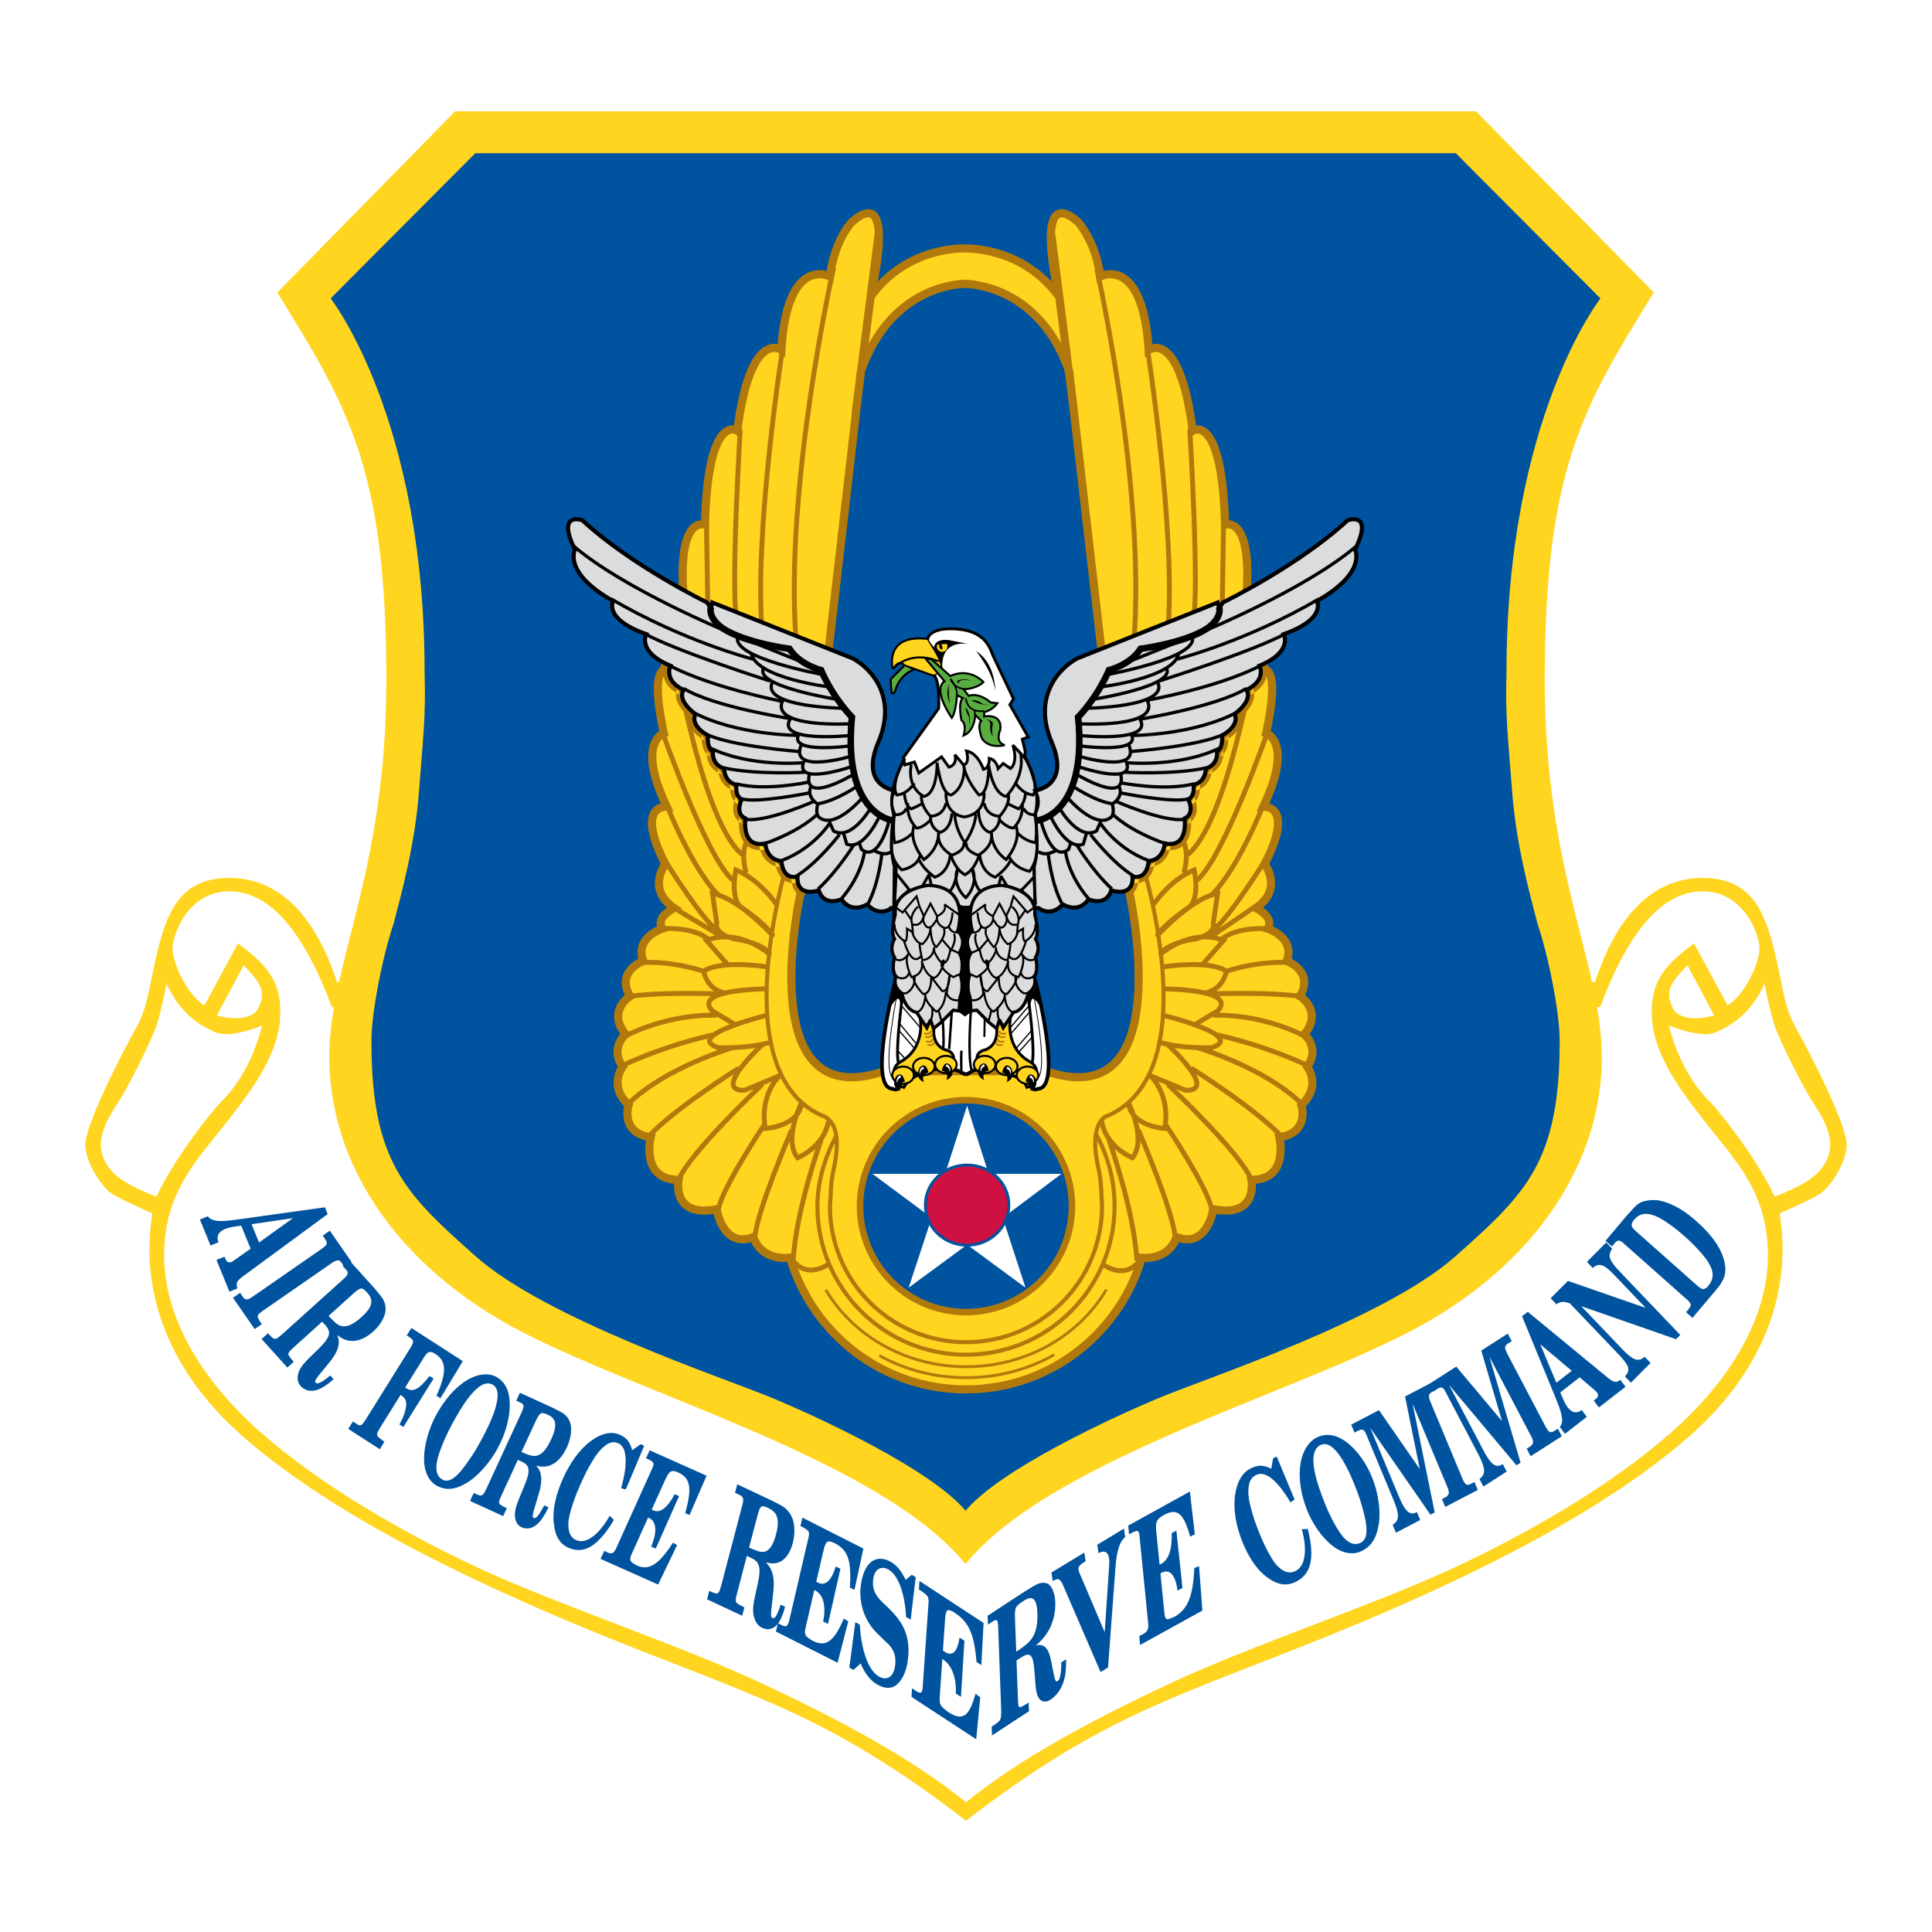 <?xml version="1.0" encoding="utf-8"?>
<!-- Generator: Adobe Illustrator 13.0.0, SVG Export Plug-In . SVG Version: 6.00 Build 14576)  -->
<!DOCTYPE svg PUBLIC "-//W3C//DTD SVG 1.0//EN" "http://www.w3.org/TR/2001/REC-SVG-20010904/DTD/svg10.dtd">
<svg version="1.0" id="Layer_1" xmlns="http://www.w3.org/2000/svg" xmlns:xlink="http://www.w3.org/1999/xlink" x="0px" y="0px"
	 width="192.756px" height="192.756px" viewBox="0 0 192.756 192.756" enable-background="new 0 0 192.756 192.756"
	 xml:space="preserve">
<g>
	<polygon fill-rule="evenodd" clip-rule="evenodd" fill="#FFFFFF" points="0,0 192.756,0 192.756,192.756 0,192.756 0,0 	"/>
	<path fill-rule="evenodd" clip-rule="evenodd" fill="#FFD520" d="M159.142,97.969c2.343-7.198,6.193-10.378,10.713-10.378
		c4.518,0,6.024,2.846,7.029,6.695c1.003,3.849,1.003,6.025,2.343,8.369c1.339,2.344,5.188,9.875,5.021,11.715
		c-0.168,1.842-1.675,4.184-2.846,4.854s-3.85,1.842-3.85,1.842c1.172,7.029-1.005,15.23-9.038,22.26
		c-8.034,7.029-20.419,13.557-35.649,19.748c-15.231,6.193-22.596,7.867-36.487,18.578c-13.892-10.711-21.256-12.385-36.487-18.578
		c-15.23-6.191-27.616-12.719-35.65-19.748s-10.21-15.23-9.038-22.26c0,0-2.678-1.172-3.85-1.842
		c-1.172-0.67-2.678-3.012-2.845-4.854c-0.167-1.84,3.682-9.371,5.021-11.715s1.339-4.52,2.343-8.369s2.51-6.695,7.029-6.695
		c4.52,0,8.369,3.18,10.712,10.378H159.142L159.142,97.969z"/>
	<path fill-rule="evenodd" clip-rule="evenodd" fill="#FFFFFF" d="M33.111,100.479c-2.678-7.197-6.025-11.548-10.209-11.548
		s-5.69,4.352-5.69,5.69s1.339,4.518,3.18,5.69l3.348-6.192c2.678,2.008,4.519,3.683,4.184,7.698
		c-0.334,4.018-3.515,7.867-6.026,11.047c-2.51,3.18-5.523,6.359-5.523,12.385s3.515,12.219,9.54,17.574
		c6.026,5.355,14.729,10.377,22.428,13.891c7.699,3.516,19.75,7.531,27.616,11.213c7.867,3.684,15.063,7.533,20.419,11.883
		c5.355-4.35,12.553-8.199,20.419-11.883c7.867-3.682,19.917-7.697,27.616-11.213c7.699-3.514,16.402-8.535,22.428-13.891
		s9.541-11.549,9.541-17.574s-3.014-9.205-5.524-12.385c-2.51-3.18-5.69-7.029-6.025-11.047c-0.334-4.016,1.507-5.69,4.185-7.698
		l3.348,6.192c1.841-1.172,3.18-4.351,3.18-5.69s-1.506-5.69-5.689-5.69c-4.185,0-7.532,4.352-10.211,11.548H33.111L33.111,100.479z
		"/>
	<path fill-rule="evenodd" clip-rule="evenodd" fill="#FFD520" d="M96.333,11.105H45.408L27.667,29.181
		c7.03,11.381,10.879,17.574,10.879,38.662c0,19.247-5.691,28.284-5.691,37.658c0,9.371,5.356,19.246,16.905,26.107
		c11.549,6.863,37.703,13.557,46.574,24.436c8.871-10.879,35.025-17.572,46.574-24.436c11.549-6.861,16.904-16.736,16.904-26.107
		c0-9.374-5.69-18.411-5.69-37.658c0-21.088,3.85-27.281,10.879-38.662l-17.741-18.076H96.333L96.333,11.105z"/>
	<path fill-rule="evenodd" clip-rule="evenodd" fill="#FFFFFF" d="M171.025,101.314l-2.678-5.021
		c-1.34,1.507-2.344,2.343-1.507,4.185C167.678,102.318,171.025,101.314,171.025,101.314L171.025,101.314z"/>
	<path fill-rule="evenodd" clip-rule="evenodd" fill="#FFFFFF" d="M176.046,98.135c-1.339,3.014-3.347,4.184-4.854,4.854
		c-1.506,0.67-4.687-0.67-4.687-0.67c1.005,3.85,2.679,6.193,4.018,7.533c1.339,1.338,5.021,6.191,6.527,9.539
		c3.012-1.172,4.687-2.176,5.355-4.018c0.67-1.84-0.502-3.85-1.506-5.355c-1.005-1.506-3.348-6.191-3.85-7.699
		C176.548,100.812,176.046,98.135,176.046,98.135L176.046,98.135z"/>
	<path fill-rule="evenodd" clip-rule="evenodd" fill="#00539F" d="M47.417,15.289L32.988,29.774c0,0,9.398,11.948,9.373,37.317
		c0.141,4.558-0.185,6.754-0.545,11.707c-0.404,5.557-1.818,10.507-2.535,13.319c-1.102,3.25-2.225,8.865-2.225,11.755
		c0,12.061,3.357,15.201,10.388,21.459c7.03,6.26,24.649,12.1,29.45,14.084c4.801,1.982,16.011,7.195,19.439,11.316
		c3.43-4.121,14.639-9.334,19.439-11.316c4.801-1.984,22.42-7.824,29.451-14.084c7.03-6.258,10.387-9.398,10.387-21.459
		c0-2.891-1.122-8.506-2.225-11.755c-0.717-2.812-2.131-7.762-2.535-13.319c-0.359-4.953-0.686-7.149-0.545-11.707
		c-0.025-25.369,9.372-37.317,9.372-37.317L145.25,15.289H47.417L47.417,15.289z"/>
	<path fill-rule="evenodd" clip-rule="evenodd" fill="#FFFFFF" d="M21.641,101.314l2.678-5.021c1.339,1.507,2.344,2.343,1.506,4.185
		C24.988,102.318,21.641,101.314,21.641,101.314L21.641,101.314z"/>
	<path fill-rule="evenodd" clip-rule="evenodd" fill="#FFFFFF" d="M16.62,98.135c1.339,3.014,3.347,4.184,4.854,4.854
		c1.506,0.67,4.686-0.67,4.686-0.67c-1.004,3.85-2.678,6.193-4.017,7.533c-1.339,1.338-5.021,6.191-6.528,9.539
		c-3.013-1.172-4.687-2.176-5.356-4.018c-0.669-1.84,0.502-3.85,1.506-5.355c1.004-1.506,3.348-6.191,3.85-7.699
		C16.118,100.812,16.62,98.135,16.62,98.135L16.62,98.135z"/>
	<path fill-rule="evenodd" clip-rule="evenodd" fill="#00539F" d="M32.413,120.453l0.278,0.678l-8.237,6.053
		c-0.77,0.568-0.981,0.74-0.763,1.359l-0.799,0.326l-1.296-3.164l0.798-0.326c0.082,0.156,0.166,0.533,0.425,0.564
		c0.26,0.031,0.441-0.129,0.645-0.275l1.543-1.086l-0.944-2.305c-0.493,0.086-1.06,0.117-1.587,0.334
		c-0.859,0.352-0.859,0.91-0.669,1.33l-0.799,0.326l-1.062-2.594l0.798-0.328c0.417,0.674,1.764,0.48,2.832,0.34L32.413,120.453
		L32.413,120.453L32.413,120.453z M25.846,123.965l3.386-2.432l-4.134,0.605L25.846,123.965L25.846,123.965z"/>
	<path fill-rule="evenodd" clip-rule="evenodd" fill="#00539F" d="M23.243,129.479l0.709-0.49l0.351,0.506
		c0.323,0.322,0.622,0.068,1.145-0.293l6.504-4.508c0.147-0.102,0.294-0.203,0.43-0.322c0.133-0.15,0.246-0.217,0.222-0.367
		c-0.015-0.191-0.147-0.326-0.234-0.48l-0.172-0.248l0.709-0.492l2.165,3.123l-0.709,0.492l-0.178-0.258
		c-0.117-0.168-0.213-0.422-0.53-0.393c-0.095,0.006-0.208,0.072-0.299,0.111c-0.151,0.068-0.306,0.188-0.453,0.291l-6.692,4.637
		c-0.214,0.148-0.522,0.361-0.51,0.578c0.001,0.059,0.042,0.09,0.057,0.139c0.043,0.148,0.152,0.277,0.228,0.414l0.134,0.193
		l-0.71,0.49L23.243,129.479L23.243,129.479z"/>
	<path fill-rule="evenodd" clip-rule="evenodd" fill="#00539F" d="M37.409,128.588l0.466,0.566c0.374,0.439,0.647,0.889,0.589,1.625
		c-0.063,0.637-0.549,1.457-1.191,2.035c-1.499,1.352-2.779,1.1-3.582,0.402l-0.024,0.023c0.319,0.789,0.065,1.65-0.832,2.723
		l-0.656,0.803c-0.233,0.275-0.479,0.564-0.655,0.854c-0.036,0.059-0.064,0.123-0.087,0.197c0.092,0.588,1.111-0.252,1.517-0.58
		l0.327,0.363c-0.242,0.219-0.49,0.43-0.752,0.6c-1.145,0.822-2.014,0.66-2.544,0.072c-0.288-0.32-0.374-0.756-0.202-1.318
		c0.167-0.52,0.581-0.984,1.033-1.432l0.699-0.684c0.976-0.959,1.668-1.65,1.12-2.404c-0.086-0.119-0.184-0.229-0.282-0.338
		l-0.209-0.232l-2.78,2.508c-0.133,0.121-0.278,0.25-0.405,0.379c-0.208,0.254-0.242,0.363-0.117,0.525
		c0.075,0.156,0.205,0.277,0.304,0.41l0.164,0.182l-0.641,0.578l-2.571-2.852l0.641-0.578c0.118,0.131,0.242,0.27,0.372,0.389
		c0.327,0.338,0.532,0.152,1.041-0.281l5.597-5.047c0.206-0.186,0.848-0.713,0.915-0.932c0.094-0.309-0.129-0.436-0.268-0.613
		l-0.21-0.23l0.641-0.578L37.409,128.588L37.409,128.588L37.409,128.588z M32.784,131.287c0.164,0.205,0.358,0.373,0.547,0.557
		c0.677,0.68,1.431,0.736,2.736-0.441c1.172-1.057,1.196-1.736,0.601-2.396c-0.157-0.174-0.315-0.373-0.562-0.453
		c-0.257-0.018-0.578,0.258-0.82,0.477L32.784,131.287L32.784,131.287z"/>
	<path fill-rule="evenodd" clip-rule="evenodd" fill="#00539F" d="M34.749,142.561l0.461-0.74l0.467,0.301
		c0.078,0.051,0.147,0.096,0.26,0.09c0.041-0.014,0.089-0.021,0.131-0.053s0.084-0.082,0.126-0.115
		c0.154-0.193,0.293-0.416,0.424-0.627l4.31-6.906c0.157-0.25,0.366-0.586,0.255-0.775c-0.08-0.188-0.26-0.264-0.399-0.375
		l-0.202-0.129l0.461-0.74l5.132,3.309l-2.236,3.705l-0.389-0.25c0.903-2.041,1.105-3.377-0.03-4.109
		c-0.218-0.141-0.44-0.344-0.775-0.227c-0.213,0.098-0.389,0.414-0.529,0.639l-1.793,2.873c0.797,0.594,1.422,0.115,2.439-1.146
		l0.397,0.254l-3.013,4.83l-0.396-0.256c0.193-0.346,0.389-0.729,0.503-1.105c0.314-1.01,0.208-1.449-0.313-1.785l-0.078-0.051
		l-1.933,3.098c-0.461,0.738-0.566,0.906-0.141,1.221l0.464,0.357l-0.461,0.74L34.749,142.561L34.749,142.561z"/>
	<path fill-rule="evenodd" clip-rule="evenodd" fill="#00539F" d="M42.309,145.455c0.021-1.283,0.462-2.9,1.197-4.26
		c0.805-1.492,1.871-2.748,3.05-3.473c1.059-0.658,2.183-0.775,2.945-0.357c0.868,0.475,1.347,1.338,1.362,2.789
		c-0.003,1.35-0.43,2.898-1.211,4.348c-0.758,1.404-1.983,2.797-3.091,3.449c-1.21,0.725-2.127,0.748-2.987,0.277
		C42.763,147.787,42.29,146.814,42.309,145.455L42.309,145.455L42.309,145.455z M45.072,142.145
		c-0.524,0.971-1.123,2.314-1.396,3.326c-0.296,1.113-0.117,1.832,0.476,2.154c0.973,0.533,2.081-1.111,2.938-2.387
		c0.33-0.494,0.659-1.066,0.948-1.602c0.915-1.693,2.394-4.787,1.105-5.492C47.765,137.391,46.041,140.35,45.072,142.145
		L45.072,142.145z"/>
	<path fill-rule="evenodd" clip-rule="evenodd" fill="#00539F" d="M55.192,140.475l0.616,0.318c0.489,0.242,0.894,0.535,1.103,1.229
		c0.17,0.604,0.028,1.553-0.337,2.346c-0.854,1.854-2.084,2.16-3.048,1.863l-0.013,0.029c0.565,0.586,0.645,1.473,0.227,2.82
		l-0.299,1.004c-0.11,0.348-0.227,0.711-0.28,1.049c-0.011,0.066-0.013,0.139-0.007,0.215c0.291,0.494,0.899-0.693,1.145-1.16
		l0.42,0.191c-0.138,0.299-0.284,0.596-0.458,0.859c-0.727,1.225-1.559,1.441-2.24,1.129c-0.37-0.168-0.601-0.527-0.648-1.111
		c-0.036-0.541,0.167-1.137,0.411-1.73l0.379-0.912c0.529-1.279,0.9-2.195,0.143-2.65c-0.119-0.074-0.245-0.131-0.372-0.189
		l-0.268-0.123l-1.585,3.439c-0.076,0.164-0.158,0.344-0.226,0.512c-0.096,0.318-0.087,0.432,0.083,0.527
		c0.123,0.109,0.28,0.164,0.417,0.244l0.21,0.096l-0.365,0.793l-3.304-1.512l0.365-0.793c0.151,0.07,0.311,0.143,0.469,0.197
		c0.41,0.17,0.527-0.084,0.827-0.689l3.191-6.922c0.117-0.254,0.502-1.002,0.484-1.227c-0.026-0.32-0.271-0.342-0.458-0.445
		l-0.269-0.123l0.365-0.793L55.192,140.475L55.192,140.475L55.192,140.475z M52.031,144.857c0.22,0.119,0.453,0.189,0.686,0.279
		c0.845,0.332,1.536,0.068,2.28-1.545c0.669-1.451,0.448-2.076-0.316-2.428c-0.202-0.092-0.414-0.207-0.662-0.176
		c-0.235,0.092-0.423,0.477-0.561,0.775L52.031,144.857L52.031,144.857z"/>
	<path fill-rule="evenodd" clip-rule="evenodd" fill="#00539F" d="M63.917,144.09l0.356,0.154l-1.834,4.355l-0.465-0.113
		c0.488-1.744,0.812-4.01-0.29-4.49c-0.492-0.215-0.961-0.113-1.564,0.451c-0.616,0.592-0.897,1.115-1.37,1.934
		c-0.312,0.547-0.633,1.25-0.893,1.838c-0.346,0.781-0.637,1.555-0.874,2.365c-0.226,0.764-0.335,1.309-0.248,1.957
		c0.092,0.615,0.351,0.943,0.758,1.121c1.085,0.473,2.386-0.756,3.343-2.439l0.407,0.428c-1.529,2.566-2.944,3.457-4.503,2.777
		c-0.898-0.391-1.381-1.176-1.502-2.594c-0.119-1.309,0.27-2.826,0.908-4.271c0.692-1.566,1.648-2.928,2.768-3.768
		c1.059-0.797,2.06-1.025,2.899-0.658c0.602,0.262,0.957,0.578,1.215,1.391c0.005,0.057,0.028,0.119,0.048,0.166L63.917,144.09
		L63.917,144.09z"/>
	<path fill-rule="evenodd" clip-rule="evenodd" fill="#00539F" d="M65.661,158.092l-5.74-2.562l0.359-0.795
		c0.248,0.057,0.719,0.52,1.046-0.002c0.108-0.15,0.181-0.334,0.263-0.514l3.462-7.666c0.047-0.105,0.117-0.236,0.124-0.342
		c0.034-0.166,0.034-0.256-0.045-0.326c-0.187-0.193-0.439-0.287-0.675-0.393l0.359-0.795l5.681,2.535l-1.703,3.928l-0.422-0.189
		c0.627-2.352,0.625-3.471-0.726-4.072c-0.203-0.09-0.421-0.17-0.674-0.104c-0.092,0.049-0.192,0.113-0.271,0.24
		c-0.167,0.215-0.281,0.488-0.396,0.742l-1.28,2.836c0.781,0.494,1.572-0.182,2.295-1.535l0.431,0.193l-2.325,5.234l-0.456-0.203
		c0.617-1.455,0.559-2.562-0.305-2.895l-1.484,3.285c-0.298,0.66-0.457,0.969-0.077,1.229c0.139,0.098,0.277,0.195,0.429,0.264
		c1.334,0.596,2.287-0.26,3.624-2.277l0.396,0.248L65.661,158.092L65.661,158.092z"/>
	<path fill-rule="evenodd" clip-rule="evenodd" fill="#00539F" d="M77.076,149.748l0.661,0.346c0.521,0.262,0.969,0.58,1.294,1.322
		c0.271,0.645,0.297,1.654,0.076,2.496c-0.518,1.971-1.671,2.285-2.667,1.959l-0.008,0.033c0.656,0.629,0.888,1.576,0.711,3.01
		l-0.12,1.068c-0.047,0.369-0.099,0.756-0.092,1.115c0,0.072,0.011,0.148,0.03,0.229c0.372,0.531,0.763-0.73,0.922-1.227
		l0.446,0.211c-0.083,0.316-0.176,0.631-0.3,0.912c-0.501,1.299-1.28,1.521-2.002,1.182c-0.393-0.184-0.682-0.57-0.829-1.191
		c-0.128-0.578-0.033-1.211,0.104-1.844l0.215-0.969c0.297-1.359,0.502-2.334-0.32-2.828c-0.129-0.078-0.263-0.141-0.397-0.203
		l-0.285-0.135l-0.959,3.654c-0.046,0.174-0.096,0.365-0.133,0.543c-0.039,0.34-0.011,0.459,0.172,0.564
		c0.139,0.117,0.304,0.178,0.451,0.266l0.223,0.104l-0.222,0.842l-3.503-1.645l0.221-0.842c0.161,0.074,0.33,0.154,0.495,0.213
		c0.432,0.186,0.503-0.084,0.691-0.727l1.931-7.355c0.071-0.27,0.319-1.062,0.263-1.303c-0.081-0.342-0.325-0.367-0.526-0.479
		l-0.285-0.135l0.221-0.842L77.076,149.748L77.076,149.748L77.076,149.748z M74.736,154.393c0.237,0.129,0.477,0.207,0.721,0.303
		c0.887,0.363,1.519,0.09,1.97-1.627c0.404-1.539,0.08-2.209-0.732-2.59c-0.213-0.102-0.441-0.227-0.679-0.195
		c-0.215,0.096-0.333,0.504-0.416,0.822L74.736,154.393L74.736,154.393z"/>
	<path fill-rule="evenodd" clip-rule="evenodd" fill="#00539F" d="M83.565,165.896l-6.15-3.117l0.194-0.834
		c0.255,0.076,0.81,0.604,1.027,0.062c0.076-0.154,0.111-0.348,0.154-0.537l1.868-8.043c0.025-0.109,0.067-0.246,0.053-0.359
		c0-0.176-0.018-0.273-0.11-0.354c-0.222-0.219-0.488-0.336-0.741-0.465l0.193-0.834l6.086,3.084l-0.887,4.125l-0.452-0.229
		c0.144-2.496-0.082-3.701-1.529-4.434c-0.217-0.109-0.446-0.209-0.682-0.152c-0.082,0.047-0.167,0.109-0.218,0.24
		c-0.122,0.221-0.179,0.508-0.241,0.775l-0.69,2.975c0.866,0.58,1.509-0.096,1.948-1.51l0.461,0.232l-1.236,5.496l-0.488-0.248
		c0.314-1.529,0.037-2.725-0.879-3.137l-0.8,3.447c-0.161,0.691-0.256,1.014,0.169,1.316c0.156,0.115,0.311,0.229,0.474,0.311
		c1.429,0.725,2.195-0.137,3.104-2.225l0.438,0.291L83.565,165.896L83.565,165.896z"/>
	<path fill-rule="evenodd" clip-rule="evenodd" fill="#00539F" d="M85.334,161.84l0.451,0.256c0.097,2.029,0.68,4.473,1.912,5.174
		c0.643,0.367,1.412,0.234,1.604-1.059c0.159-1.068-0.209-1.746-0.734-2.234l-0.628-0.602c-0.647-0.611-1.193-1.164-1.653-2.223
		c-0.388-0.879-0.544-2.041-0.389-3.078c0.366-2.457,1.673-2.992,2.979-2.248c0.588,0.336,1.079,0.926,1.478,1.795l0.613-0.5
		l0.395,0.227l-0.503,4.248l-0.459-0.264c-0.086-1.9-0.626-4.096-1.766-4.744c-0.579-0.33-1.333-0.223-1.507,0.941
		c-0.171,1.148,0.388,1.812,0.893,2.309l0.551,0.521c1.252,1.232,2.402,2.615,1.986,5.406c-0.164,1.102-0.592,1.965-1.196,2.4
		c-0.566,0.387-1.234,0.248-1.822-0.088c-0.662-0.377-1.263-1.1-1.67-2.111l-0.724,0.643l-0.405-0.23L85.334,161.84L85.334,161.84z"
		/>
	<path fill-rule="evenodd" clip-rule="evenodd" fill="#00539F" d="M97.4,173.529l-6.462-4.232l0.059-0.85
		c0.259,0.121,0.881,0.762,1.007,0.225c0.05-0.15,0.054-0.35,0.067-0.541l0.566-8.184c0.007-0.111,0.027-0.25-0.005-0.371
		c-0.027-0.186-0.06-0.291-0.162-0.391c-0.25-0.264-0.527-0.43-0.792-0.604l0.059-0.848l6.395,4.189l-0.222,4.207l-0.475-0.312
		c-0.247-2.605-0.654-3.908-2.174-4.904c-0.229-0.15-0.467-0.289-0.687-0.266c-0.072,0.035-0.146,0.088-0.174,0.219
		c-0.084,0.213-0.095,0.508-0.114,0.781l-0.209,3.025c0.932,0.744,1.451,0.131,1.659-1.291l0.485,0.318l-0.347,5.598l-0.513-0.336
		c0.068-1.562-0.388-2.865-1.342-3.439l-0.242,3.508c-0.049,0.703-0.091,1.027,0.369,1.412c0.169,0.145,0.338,0.289,0.509,0.4
		c1.501,0.984,2.112,0.195,2.671-1.865l0.471,0.375L97.4,173.529L97.4,173.529z"/>
	<path fill-rule="evenodd" clip-rule="evenodd" fill="#00539F" d="M102.245,158.775l0.706-0.428
		c0.555-0.348,1.056-0.574,1.564-0.348c0.43,0.207,0.736,0.955,0.769,1.832c0.075,2.051-0.9,3.504-1.91,4.301l0.001,0.033
		c0.781-0.207,1.261,0.275,1.5,1.557l0.188,0.943c0.06,0.334,0.121,0.684,0.227,0.953c0.021,0.053,0.053,0.102,0.093,0.143
		c0.49,0.018,0.498-1.359,0.507-1.908l0.469-0.307c0.013,0.33,0.015,0.668-0.021,1.012c-0.098,1.521-0.754,2.51-1.515,3.008
		c-0.413,0.271-0.788,0.281-1.098-0.041c-0.28-0.307-0.369-0.893-0.421-1.52l-0.074-0.969c-0.107-1.352-0.19-2.312-1.086-1.826
		c-0.142,0.074-0.282,0.168-0.424,0.26l-0.301,0.197l0.14,3.803c0.007,0.184,0.014,0.381,0.03,0.557
		c0.059,0.301,0.119,0.363,0.316,0.25c0.162-0.055,0.33-0.182,0.49-0.271l0.235-0.152l0.032,0.877l-3.691,2.418l-0.032-0.877
		c0.169-0.109,0.348-0.227,0.517-0.354c0.449-0.312,0.439-0.594,0.434-1.285l-0.28-7.656c-0.01-0.281-0.004-1.15-0.124-1.275
		c-0.17-0.176-0.401,0.061-0.617,0.186l-0.302,0.197l-0.031-0.877L102.245,158.775L102.245,158.775L102.245,158.775z
		 M101.389,164.791c0.254-0.15,0.497-0.344,0.75-0.525c0.919-0.652,1.425-1.527,1.359-3.312c-0.059-1.605-0.546-1.777-1.4-1.217
		c-0.226,0.148-0.47,0.291-0.681,0.564c-0.173,0.301-0.166,0.736-0.153,1.066L101.389,164.791L101.389,164.791z"/>
	<path fill-rule="evenodd" clip-rule="evenodd" fill="#00539F" d="M104.908,156.885l3.278-1.986l0.125,0.852
		c-0.19,0.186-0.639,0.299-0.714,0.73c-0.004,0.248,0.09,0.418,0.166,0.6l2.452,5.762l0.456-6.77
		c0.006-0.232,0.01-0.408-0.021-0.617c-0.115-0.789-0.7-0.732-1.05-0.486l-0.124-0.852l2.661-1.611l0.124,0.852
		c-0.669,0.494-0.877,1.846-0.968,2.986l-0.743,10.023l-0.745,0.451l-3.641-8.422c-0.206-0.469-0.372-0.93-0.764-0.832
		c-0.121,0.057-0.25,0.117-0.371,0.172L104.908,156.885L104.908,156.885z"/>
	<path fill-rule="evenodd" clip-rule="evenodd" fill="#00539F" d="M119.964,160.686l-6.216,3.432l-0.087-0.873
		c0.241-0.188,0.877-0.293,0.898-0.949c0.019-0.201-0.01-0.395-0.03-0.594l-0.838-8.43c-0.012-0.115-0.018-0.268-0.064-0.348
		c-0.053-0.145-0.098-0.205-0.201-0.184c-0.257,0.037-0.521,0.199-0.776,0.342l-0.087-0.875l6.152-3.396l0.49,4.252l-0.457,0.254
		c-0.632-2.191-1.191-2.963-2.653-2.154c-0.22,0.121-0.447,0.264-0.632,0.539c-0.055,0.119-0.109,0.252-0.113,0.412
		c-0.037,0.299,0.001,0.59,0.029,0.871l0.311,3.117c0.918-0.367,1.263-1.549,1.211-3.139l0.466-0.258l0.608,5.721l-0.494,0.271
		c-0.194-1.564-0.795-2.275-1.704-1.721l0.359,3.611c0.072,0.727,0.088,1.084,0.544,0.918c0.168-0.057,0.336-0.115,0.501-0.207
		c1.444-0.797,1.839-2.25,1.985-4.855l0.464-0.186L119.964,160.686L119.964,160.686z"/>
	<path fill-rule="evenodd" clip-rule="evenodd" fill="#00539F" d="M127.014,145.49l0.365-0.172l1.783,4.287l-0.413,0.285
		c-0.891-1.529-2.269-3.273-3.398-2.744c-0.504,0.236-0.768,0.666-0.799,1.502c-0.019,0.865,0.152,1.428,0.396,2.332
		c0.165,0.602,0.436,1.314,0.667,1.9c0.309,0.785,0.649,1.518,1.057,2.236c0.381,0.68,0.689,1.123,1.214,1.484
		c0.503,0.334,0.921,0.352,1.338,0.156c1.112-0.521,1.17-2.336,0.657-4.184l0.595-0.031c0.731,2.871,0.354,4.551-1.245,5.301
		c-0.921,0.434-1.823,0.287-2.918-0.557c-1.016-0.773-1.817-2.074-2.388-3.521c-0.618-1.566-0.902-3.201-0.699-4.619
		c0.192-1.34,0.746-2.262,1.605-2.666c0.617-0.289,1.096-0.354,1.858-0.016c0.043,0.033,0.105,0.059,0.151,0.072L127.014,145.49
		L127.014,145.49z"/>
	<path fill-rule="evenodd" clip-rule="evenodd" fill="#00539F" d="M132.869,154.168c-0.967-0.777-1.91-2.104-2.47-3.52
		c-0.611-1.553-0.872-3.18-0.654-4.586c0.189-1.268,0.836-2.268,1.651-2.652c0.931-0.438,1.902-0.322,3.02,0.527
		c1.028,0.803,1.931,2.076,2.524,3.582c0.577,1.461,0.84,3.303,0.612,4.605c-0.238,1.434-0.818,2.209-1.739,2.641
		C134.944,155.174,133.894,154.99,132.869,154.168L132.869,154.168L132.869,154.168z M132.149,149.916
		c0.398,1.01,1.031,2.301,1.626,3.129c0.656,0.906,1.321,1.184,1.955,0.885c1.043-0.49,0.512-2.385,0.099-3.852
		c-0.162-0.566-0.382-1.178-0.602-1.734c-0.696-1.764-2.088-4.824-3.47-4.176C130.281,144.863,131.413,148.047,132.149,149.916
		L132.149,149.916z"/>
	<path fill-rule="evenodd" clip-rule="evenodd" fill="#00539F" d="M143.141,150.896l-0.427,0.223l-5.979-8.627l0.009-0.004
		l-0.017,0.008l2.797,6.711c0.51,1.225,0.999,2.148,1.844,1.652l0.329,0.791l-2.427,1.268l-0.329-0.789
		c0.765-0.438,0.611-1.156,0.14-2.361l-2.636-6.324c-0.105-0.254-0.251-0.705-0.465-0.793c-0.19-0.082-0.469,0.1-0.629,0.166
		l-0.214,0.111l-0.329-0.791l2.769-1.447l4.046,5.842l0.018-0.01l-1.458-7.193l2.76-1.443l0.329,0.791l-0.266,0.139
		c-0.188,0.098-0.445,0.178-0.449,0.543c0.09,0.391,0.262,0.754,0.412,1.111l2.988,7.174c0.055,0.082,0.084,0.176,0.139,0.256
		c0.243,0.436,0.588,0.164,0.79,0.076l0.223-0.115l0.329,0.791l-3.246,1.695l-0.329-0.789l0.495-0.26
		c0.035-0.09,0.112-0.131,0.153-0.207c0.05-0.08,0.058-0.211,0.016-0.336c-0.019-0.172-0.096-0.33-0.164-0.494l-3.394-8.143
		l-0.018,0.008L143.141,150.896L143.141,150.896z"/>
	<path fill-rule="evenodd" clip-rule="evenodd" fill="#00539F" d="M151.707,145.932l-0.409,0.262l-6.697-7.98l0.009-0.006
		l-0.017,0.01l3.354,6.387c0.611,1.164,1.178,2.035,1.981,1.463l0.396,0.752l-2.324,1.49l-0.395-0.752
		c0.729-0.506,0.516-1.205-0.057-2.355l-3.16-6.018c-0.127-0.242-0.311-0.674-0.531-0.74c-0.197-0.064-0.461,0.143-0.615,0.223
		l-0.204,0.133l-0.395-0.754l2.65-1.699l4.533,5.402l0.017-0.01l-2.055-6.992l2.643-1.695l0.396,0.752l-0.254,0.164
		c-0.18,0.113-0.431,0.219-0.404,0.58c0.121,0.379,0.323,0.723,0.503,1.064l3.585,6.826c0.062,0.074,0.098,0.164,0.159,0.238
		c0.28,0.41,0.603,0.107,0.799,0l0.212-0.137l0.396,0.754l-3.109,1.994l-0.396-0.752l0.476-0.305
		c0.027-0.094,0.101-0.143,0.136-0.221c0.043-0.086,0.04-0.215-0.012-0.334c-0.034-0.168-0.124-0.32-0.206-0.477l-4.069-7.748
		l-0.018,0.01L151.707,145.932L151.707,145.932z"/>
	<path fill-rule="evenodd" clip-rule="evenodd" fill="#00539F" d="M151.854,131.32l0.569-0.443l7.774,6.404
		c0.729,0.6,0.943,0.758,1.472,0.391l0.509,0.688l-2.658,2.064l-0.509-0.688c0.128-0.119,0.462-0.299,0.426-0.557
		c-0.035-0.258-0.23-0.393-0.42-0.553l-1.411-1.211l-1.937,1.504c0.204,0.453,0.377,0.994,0.713,1.449
		c0.547,0.738,1.074,0.596,1.422,0.305l0.509,0.688l-2.179,1.693l-0.51-0.688c0.531-0.576,0.012-1.828-0.39-2.824L151.854,131.32
		L151.854,131.32L151.854,131.32z M156.813,136.764l-3.142-2.646l1.608,3.838L156.813,136.764L156.813,136.764z"/>
	<path fill-rule="evenodd" clip-rule="evenodd" fill="#00539F" d="M157.76,130.318l4.135,4.328c0.934,0.979,1.544,1.322,2.192,0.717
		l0.59,0.617l-1.962,1.969l-0.589-0.617c0.589-0.682,0.406-1.068-0.54-2.102l-4.947-5.178c-0.57-0.248-1.047-0.203-1.34,0.092
		l-0.59-0.619l1.724-1.729l7.762,2.695l-3.224-3.375c-0.911-0.953-1.466-1.172-2.057-0.604l-0.589-0.615l1.928-1.936l0.589,0.617
		c-0.263,0.424-0.439,0.783,0.102,1.518c0.27,0.367,0.593,0.703,0.915,1.041l5.781,6.051l-0.423,0.424L157.76,130.318
		L157.76,130.318z"/>
	<path fill-rule="evenodd" clip-rule="evenodd" fill="#00539F" d="M168.857,131.486l-0.637-0.566
		c0.169-0.199,0.344-0.404,0.457-0.641c0.014-0.039,0.021-0.098-0.009-0.162c-0.012-0.062-0.064-0.148-0.118-0.209
		c-0.107-0.146-0.258-0.268-0.402-0.395l-6.234-5.529c-0.181-0.16-0.338-0.246-0.51-0.191c-0.202,0.064-0.309,0.242-0.435,0.389
		l-0.149,0.178l-0.637-0.564l2.127-2.52l0.604-0.666c0.33-0.365,0.635-0.652,1.181-0.775c0.453-0.115,1.009-0.15,1.562-0.035
		c1.271,0.287,2.454,1.025,3.595,2.039c0.758,0.67,1.475,1.436,1.998,2.234c0.653,0.994,0.981,2.098,0.869,2.928
		c-0.087,0.725-0.617,1.352-1.035,1.848L168.857,131.486L168.857,131.486L168.857,131.486z M169.031,127.996
		c0.24,0.213,0.558,0.533,0.843,0.619c0.275-0.004,0.449-0.186,0.542-0.295c1.024-1.211,0.222-2.4-1.414-4.098
		c-0.27-0.277-0.563-0.551-0.852-0.807c-0.469-0.414-0.938-0.805-1.443-1.176c-1.688-1.213-2.829-1.551-3.684-0.539
		c-0.093,0.109-0.287,0.365-0.208,0.668c0.046,0.17,0.316,0.396,0.461,0.525L169.031,127.996L169.031,127.996z"/>
	<path fill-rule="evenodd" clip-rule="evenodd" fill="#FFD520" d="M96.224,24.794c0,0,5.92-0.293,9.584,4.836
		c0,0-2.932-11.578,1.759-7.474c0,0,2.491,3.664,2.198,5.422c0,0,4.25-2.198,4.837,7.328c0,0,3.077-2.198,4.396,8.061
		c0,0,2.931-1.905,3.225,9.38c0,0,3.957-1.466,1.318,13.043c-2.738,15.05,1.466,1.906,1.466,1.906s3.225-3.078,1.319,5.862
		c0,0,2.784,0.879-0.293,7.328c0,0,3.225-0.293,0.146,5.716c0,0,1.905,2.491-0.88,4.396c0,0,1.906,0.879,1.173,2.052
		c0,0,2.785,0.879,1.905,3.225c0,0,2.785,1.026,1.319,3.518c0,0,2.345,1.465,0.44,3.811c0,0,1.611,1.318,0.292,3.223
		c0,0,1.466,1.906-0.586,3.812c0,0,0.88,2.783-2.198,3.223c0,0,1.025,4.252-2.785,4.252c0,0,0.733,3.809-3.811,2.932
		c0,0-0.586,3.955-3.664,2.783c0,0-0.586,2.346-3.664,2.053l0.05,0.494c-2.377,7.338-9.267,12.643-17.395,12.643
		c-8.218,0-15.169-5.424-17.472-12.885l-0.065-0.252c-3.078,0.293-3.664-2.053-3.664-2.053c-3.078,1.172-3.665-2.783-3.665-2.783
		c-4.543,0.877-3.811-2.932-3.811-2.932c-3.811,0-2.784-4.252-2.784-4.252c-3.079-0.439-2.199-3.223-2.199-3.223
		c-2.052-1.906-0.586-3.812-0.586-3.812c-1.319-1.904,0.293-3.223,0.293-3.223c-1.905-2.346,0.44-3.811,0.44-3.811
		c-1.465-2.492,1.319-3.518,1.319-3.518c-0.879-2.345,1.905-3.225,1.905-3.225c-0.733-1.172,1.172-2.052,1.172-2.052
		c-2.784-1.905-0.879-4.396-0.879-4.396c-3.078-6.009,0.147-5.716,0.147-5.716c-3.078-6.449-0.293-7.328-0.293-7.328
		c-1.905-8.94,1.319-5.862,1.319-5.862s4.205,13.145,1.465-1.906c-2.638-14.509,1.319-13.043,1.319-13.043
		c0.293-11.285,3.224-9.38,3.224-9.38c1.319-10.259,4.397-8.061,4.397-8.061c0.586-9.526,4.837-7.328,4.837-7.328
		c-0.293-1.758,2.198-5.422,2.198-5.422c4.69-4.104,1.759,7.474,1.759,7.474c3.664-5.129,9.482-4.836,9.482-4.836l0.021,3.52
		c-1.084,0.03-7.542,0.543-10.382,8.792l-6.009,52.029c0,0-4.983,22.277,8.354,17.734h16.122
		c13.337,4.543,8.354-17.734,8.354-17.734l-6.01-52.029c-2.863-8.319-9.408-8.771-10.507-8.793L96.224,24.794L96.224,24.794z"/>
	<polygon fill-rule="evenodd" clip-rule="evenodd" fill="#FFD520" points="95.645,25.213 96.79,25.213 96.79,27.91 95.645,27.91 
		95.645,25.213 	"/>
	<path fill="none" stroke="#B1790C" stroke-width="0.488" stroke-miterlimit="2.613" d="M110.644,113.756
		c0,0,2.492,6.891,2.785,12.02 M110.151,126.219c0,0,1.968,1.426,3.393-0.27 M113.575,112.73c0,0,3.518,8.207,3.663,10.699
		 M116.36,112.291c0,0,4.396,6.596,4.543,8.5 M116.506,108.188c0,0,7.183,6.742,8.354,9.527 M118.852,106.574
		c0,0,6.303,3.959,8.94,6.742 M119.438,104.523c0,0,6.596,1.904,10.406,5.568 M121.196,103.205c0,0,4.544,0.879,9.527,3.223
		 M121.05,101.299c0,0,4.396-0.293,9.088,2.053 M122.369,96.902c0,0,2.931-1.026,6.155-0.879 M121.929,93.678
		c0,0,1.173-1.173,4.544-1.026 M126.18,85.91c0,0-4.104,6.595-5.569,7.181 M109.437,26.884c0,0,4.871,21.507,3.699,37.042
		 M114.455,34.614c0,0,2.931,18.613,2.051,28.579 M118.705,42.822c0,0,1.026,16.854,0.293,19.346 M122.076,52.348l-0.147,8.94
		 M117.679,83.272c0,0,1.173,1.172,0.44,3.811 M115.041,90.307c0,0,1.612-2.492,4.104-3.518c0,0,0.587,2.638-0.439,3.664
		c0,0-2.199,1.466-3.078,2.638c-0.879,1.173,2.785-3.37,5.862-3.957l-0.439,2.931c0,0,0.439,1.026-1.759,1.613
		c0,0-2.491,0.293-3.371,1.318c-0.879,1.026,2.346-2.638,6.156-1.172l-2.052,2.345 M116.066,96.462c0,0,4.544-0.733,6.303,0.44
		c0,0-0.293,1.611-1.759,2.053c-1.466,0.439,4.396-0.148,9.087,0.439 M116.066,98.66c0,0,7.475,0,5.423,2.199l-2.198,1.318
		 M116.066,101.299c0,0,8.354,2.053,4.837,3.225c0,0-2.931,0.146-5.423-0.586 M116.506,104.23c0,0,5.13,4.689,1.76,4.543
		l-3.518-1.465c0,0,2.052,1.758,1.465,5.275c0,0-3.371-0.146-3.663-2.637c0,0,1.905,3.662,0.439,5.568c0,0-2.639-1.025-3.078-3.664
		 M125.154,65.832c0,0-2.785,16.561-6.742,19.493 M126.473,73.013c0,0-4.396,12.604-7.035,14.802 M126.033,80.341
		c0,0-2.492,6.302-5.13,8.94 M81.917,113.756c0,0-2.491,6.891-2.785,12.02 M82.603,126.152c0,0-2.036,1.492-3.47-0.377
		 M78.986,112.73c0,0-3.517,8.207-3.664,10.699 M76.201,112.291c0,0-4.396,6.596-4.543,8.5 M76.055,108.188
		c0,0-7.182,6.742-8.354,9.527 M73.709,106.574c0,0-6.302,3.959-8.94,6.742 M73.123,104.523c0,0-6.595,1.904-10.406,5.568
		 M71.365,103.205c0,0-4.543,0.879-9.527,3.223 M71.511,101.299c0,0-4.396-0.293-9.087,2.053 M70.192,96.902
		c0,0-2.932-1.026-6.156-0.879 M70.632,93.678c0,0-1.173-1.173-4.543-1.026 M66.381,85.91c0,0,4.104,6.595,5.569,7.181
		 M79.426,63.926c-1.172-15.535,3.751-37.246,3.751-37.246 M78.106,34.614c0,0-2.931,18.613-2.051,28.579 M73.856,42.822
		c0,0-1.026,16.854-0.293,19.346 M70.485,52.348l0.147,8.94 M74.882,83.272c0,0-1.172,1.172-0.439,3.811 M77.521,90.307
		c0,0-1.612-2.492-4.104-3.518c0,0-0.586,2.638,0.44,3.664c0,0,2.199,1.466,3.078,2.638c0.879,1.173-2.785-3.37-5.863-3.957
		l0.44,2.931c0,0-0.44,1.026,1.759,1.613c0,0,2.492,0.293,3.371,1.318c0.879,1.026-2.345-2.638-6.156-1.172l2.052,2.345
		 M76.495,96.462c0,0-4.544-0.733-6.302,0.44c0,0,0.292,1.611,1.758,2.053c1.466,0.439-4.396-0.148-9.087,0.439 M76.495,98.66
		c0,0-7.475,0-5.423,2.199l2.199,1.318 M76.495,101.299c0,0-8.354,2.053-4.837,3.225c0,0,2.932,0.146,5.423-0.586 M76.055,104.23
		c0,0-5.13,4.689-1.759,4.543l3.518-1.465c0,0-2.052,1.758-1.466,5.275c0,0,3.371-0.146,3.664-2.637c0,0-1.905,3.662-0.439,5.568
		c0,0,2.638-1.025,3.078-3.664 M67.407,65.832c0,0,2.785,16.561,6.742,19.493 M66.088,73.013c0,0,4.396,12.604,7.035,14.802
		 M66.528,80.341c0,0,2.491,6.302,5.129,8.94"/>
	<path fill="none" stroke="#B1790C" stroke-width="0.813" stroke-miterlimit="2.613" d="M96.224,24.794
		c0,0,5.782-0.293,9.446,4.836c0,0-2.794-11.578,1.896-7.474c0,0,1.802,2.013,2.198,5.422c0,0,4.25-2.198,4.837,7.328
		c0,0,3.077-2.198,4.396,8.061c0,0,2.931-1.905,3.225,9.38c0,0,3.957-1.466,1.318,13.043c-2.738,15.05,1.466,1.906,1.466,1.906
		s3.225-3.078,1.319,5.862c0,0,2.784,0.879-0.293,7.328c0,0,3.225-0.293,0.146,5.716c0,0,1.905,2.491-0.88,4.396
		c0,0,1.906,0.879,1.173,2.052c0,0,2.785,0.879,1.905,3.225c0,0,2.785,1.026,1.319,3.518c0,0,2.345,1.465,0.44,3.811
		c0,0,1.611,1.318,0.292,3.223c0,0,1.466,1.906-0.586,3.812c0,0,0.88,2.783-2.198,3.223c0,0,1.025,4.252-2.785,4.252
		c0,0,0.733,3.809-3.811,2.932c0,0-0.586,3.955-3.664,2.783c0,0-0.586,2.346-3.664,2.053l0.05,0.494
		c-2.377,7.338-9.267,12.643-17.395,12.643c-8.218,0-15.169-5.424-17.472-12.885l-0.065-0.252c-3.078,0.293-3.664-2.053-3.664-2.053
		c-3.078,1.172-3.665-2.783-3.665-2.783c-4.543,0.877-3.811-2.932-3.811-2.932c-3.811,0-2.784-4.252-2.784-4.252
		c-3.079-0.439-2.199-3.223-2.199-3.223c-2.052-1.906-0.586-3.812-0.586-3.812c-1.319-1.904,0.293-3.223,0.293-3.223
		c-1.905-2.346,0.44-3.811,0.44-3.811c-1.465-2.492,1.319-3.518,1.319-3.518c-0.879-2.345,1.905-3.225,1.905-3.225
		c-0.733-1.172,1.172-2.052,1.172-2.052c-2.784-1.905-0.879-4.396-0.879-4.396c-3.078-6.009,0.147-5.716,0.147-5.716
		c-3.078-6.449-0.293-7.328-0.293-7.328c-1.905-8.94,1.319-5.862,1.319-5.862s4.205,13.145,1.465-1.906
		c-2.638-14.509,1.319-13.043,1.319-13.043c0.293-11.285,3.224-9.38,3.224-9.38c1.319-10.259,4.397-8.061,4.397-8.061
		c0.586-9.526,4.837-7.328,4.837-7.328c0.516-3.749,2.198-5.422,2.198-5.422c4.69-4.104,1.846,7.474,1.846,7.474
		c3.664-5.129,9.395-4.836,9.395-4.836 M96.256,28.314c-1.084,0.03-7.542,0.543-10.382,8.792l-6.009,52.029
		c0,0-4.983,22.277,8.354,17.734h16.122c13.337,4.543,8.354-17.734,8.354-17.734l-6.01-52.029
		c-2.863-8.319-9.408-8.771-10.507-8.793 M87.655,23.423l-2.307,17.981 M104.891,23.423l2.306,17.981"/>
	
		<path fill-rule="evenodd" clip-rule="evenodd" fill="#00539F" stroke="#B1790C" stroke-width="0.651" stroke-miterlimit="2.613" d="
		M85.805,120.338c0-5.84,4.733-10.572,10.572-10.572s10.572,4.732,10.572,10.572c0,5.838-4.733,10.57-10.572,10.57
		S85.805,126.176,85.805,120.338L85.805,120.338z"/>
	<path fill="none" stroke="#B1790C" stroke-width="0.407" stroke-miterlimit="2.613" d="M78.901,84.884
		c0,0-7.097,21.69,3.016,26.381c0,0,1.264,0.24,1.518,2.047c0.112,0.795,0.069,1.91-0.289,3.477c0,0-0.251,1.059-0.277,2.645
		l-0.065,0.904c0,7.494,6.077,13.572,13.573,13.572s13.572-6.078,13.572-13.572l-0.059-1.211c-0.043-1.471-0.272-2.439-0.272-2.439
		c-1.173-5.129,1.025-5.422,1.025-5.422c10.113-4.691,3.043-26.053,3.043-26.053 M109.38,113.217c1.16,2.113,1.82,4.539,1.82,7.121
		c0,8.186-6.637,14.822-14.823,14.822s-14.823-6.637-14.823-14.822c0-2.508,0.782-4.953,1.881-7.025"/>
	<path fill="none" stroke="#B1790C" stroke-width="0.285" stroke-miterlimit="2.613" d="M110.379,128.67
		c-2.717,4.582-7.969,7.688-14.002,7.688c-6.027,0-11.274-3.1-13.993-7.674 M105.188,135.154c-2.548,1.453-5.57,2.295-8.811,2.295
		c-3.169,0-6.129-0.805-8.642-2.201"/>
	<polygon fill-rule="evenodd" clip-rule="evenodd" fill="#FFFFFF" points="98.631,117.115 105.9,117.115 100.044,121.506 
		102.315,128.473 96.486,124.182 90.655,128.473 92.952,121.506 87.046,117.115 94.29,117.115 96.486,110.326 98.631,117.115 	"/>
	
		<path fill-rule="evenodd" clip-rule="evenodd" fill="#CE1141" stroke="#00539F" stroke-width="0.285" stroke-miterlimit="2.613" d="
		M96.488,124.238c2.301,0,4.167-1.791,4.167-4.002s-1.866-4.004-4.167-4.004c-2.302,0-4.167,1.793-4.167,4.004
		S94.186,124.238,96.488,124.238L96.488,124.238z"/>
	<path fill="none" stroke="#B1790C" stroke-width="0.488" stroke-miterlimit="2.613" d="M67.261,90.6l4.652,2.779 M125.518,90.258
		l-4.614,3.122"/>
	
		<path fill-rule="evenodd" clip-rule="evenodd" fill="#FFFFFF" stroke="#000000" stroke-width="0.366" stroke-miterlimit="2.613" d="
		M103.294,97.855c0,0,2.785,10.625,0.293,10.771c0,0-0.4,0.172-0.54-0.004c0,0-2.364-2.217-4.756-2.166l-1.221,0.357l-0.56,0.355
		h-0.254l-0.712-0.355l-1.222-0.357c-2.392-0.051-4.755,2.166-4.755,2.166c-0.14,0.176-0.54,0.004-0.54,0.004
		c-2.492-0.146,0.293-10.771,0.293-10.771l6.987-2.186L103.294,97.855L103.294,97.855z"/>
	
		<path fill-rule="evenodd" clip-rule="evenodd" fill="#FFD520" stroke="#000000" stroke-width="0.285" stroke-miterlimit="2.613" d="
		M94.961,106.355c0.66-1.465-0.66-1.611-0.66-1.611c-1.466-0.588-1.099-2.271-1.099-2.271l-0.917-1.461l-0.476,0.58
		c0,0,0.587,3.004-2.051,4.396c0,0-1.026,0.586-0.366,1.832c0.247,0.469,0.789,0.67,0.705,0.775l0.78-1.172l0.848-0.678l1.866-0.033
		L94.961,106.355L94.961,106.355z"/>
	
		<path fill-rule="evenodd" clip-rule="evenodd" fill="#FFD520" stroke="#000000" stroke-width="0.203" stroke-miterlimit="2.613" d="
		M90.098,108.135c0.596,0,1.08-0.387,1.08-0.863s-0.483-0.863-1.08-0.863c-0.596,0-1.08,0.387-1.08,0.863
		S89.502,108.135,90.098,108.135L90.098,108.135z"/>
	
		<path fill-rule="evenodd" clip-rule="evenodd" fill="#FFD520" stroke="#000000" stroke-width="0.203" stroke-miterlimit="2.613" d="
		M92.173,107.271c0.596,0,1.08-0.389,1.08-0.865s-0.483-0.863-1.08-0.863s-1.08,0.387-1.08,0.863S91.577,107.271,92.173,107.271
		L92.173,107.271z"/>
	
		<path fill-rule="evenodd" clip-rule="evenodd" fill="#FFD520" stroke="#000000" stroke-width="0.203" stroke-miterlimit="2.613" d="
		M94.373,107.068c0.596,0,1.08-0.387,1.08-0.863s-0.483-0.863-1.08-0.863c-0.596,0-1.08,0.387-1.08,0.863
		S93.777,107.068,94.373,107.068L94.373,107.068z"/>
	<path fill-rule="evenodd" clip-rule="evenodd" d="M89.411,107.391c0,0-0.662,0.996,0.414,1.459c0,0-0.372-0.795,0.455-0.928
		C90.279,107.922,90.072,106.729,89.411,107.391L89.411,107.391z"/>
	<path fill-rule="evenodd" clip-rule="evenodd" d="M91.767,106.498c0,0-0.662,0.996,0.413,1.459c0,0-0.372-0.795,0.455-0.928
		C92.635,107.029,92.428,105.836,91.767,106.498L91.767,106.498z"/>
	<path fill-rule="evenodd" clip-rule="evenodd" d="M94.831,106.297c0,0,0.662,0.994-0.414,1.459c0,0,0.373-0.795-0.455-0.928
		C93.962,106.828,94.169,105.635,94.831,106.297L94.831,106.297z"/>
	<path fill-rule="evenodd" clip-rule="evenodd" fill="#FFFFFF" d="M92.1,106.406c0,0-0.509,0.238-0.306,0.781
		c0,0,0.034-0.51,0.407-0.543L92.1,106.406L92.1,106.406z"/>
	<path fill-rule="evenodd" clip-rule="evenodd" fill="#FFFFFF" d="M89.809,107.271c0,0-0.509,0.238-0.305,0.781
		c0,0,0.033-0.51,0.407-0.543L89.809,107.271L89.809,107.271z"/>
	<path fill-rule="evenodd" clip-rule="evenodd" fill="#FFFFFF" d="M94.449,106.17c0,0,0.509,0.236,0.305,0.779
		c0,0-0.034-0.508-0.407-0.543L94.449,106.17L94.449,106.17z"/>
	<path fill="none" stroke="#000000" stroke-width="0.285" stroke-miterlimit="2.613" d="M90.03,99.486c0,0-0.712,5.088-0.407,6.514
		"/>
	<path fill="none" stroke="#000000" stroke-width="0.122" stroke-miterlimit="2.613" d="M90.03,100.436l1.798,2.104
		 M89.725,102.098l1.645,1.969 M89.69,102.811l1.527,1.764 M89.555,104.812l0.713,0.781"/>
	<path fill="none" stroke="#000000" stroke-width="0.081" stroke-miterlimit="2.613" d="M89.588,98.773
		c0,0-1.561,7.498-0.577,8.719"/>
	
		<path fill-rule="evenodd" clip-rule="evenodd" fill="#FFD520" stroke="#000000" stroke-width="0.285" stroke-miterlimit="2.613" d="
		M97.651,106.355c-0.66-1.465,0.659-1.611,0.659-1.611c1.466-0.588,1.1-2.271,1.1-2.271l0.917-1.461l0.476,0.58
		c0,0-0.586,3.004,2.052,4.396c0,0,1.025,0.586,0.366,1.832c-0.247,0.469-0.79,0.67-0.706,0.775l-0.509-1.035l-0.203-0.713
		l-0.204,0.645l-1.187-0.373l-1.12-0.576l-0.577,0.203L97.651,106.355L97.651,106.355z"/>
	
		<path fill-rule="evenodd" clip-rule="evenodd" fill="#FFD520" stroke="#000000" stroke-width="0.203" stroke-miterlimit="2.613" d="
		M102.515,108.135c-0.596,0-1.079-0.387-1.079-0.863s0.483-0.863,1.079-0.863c0.597,0,1.08,0.387,1.08,0.863
		S103.111,108.135,102.515,108.135L102.515,108.135z"/>
	
		<path fill-rule="evenodd" clip-rule="evenodd" fill="#FFD520" stroke="#000000" stroke-width="0.203" stroke-miterlimit="2.613" d="
		M100.439,107.271c-0.596,0-1.08-0.389-1.08-0.865s0.484-0.863,1.08-0.863s1.079,0.387,1.079,0.863S101.035,107.271,100.439,107.271
		L100.439,107.271z"/>
	
		<path fill-rule="evenodd" clip-rule="evenodd" fill="#FFD520" stroke="#000000" stroke-width="0.203" stroke-miterlimit="2.613" d="
		M98.24,107.068c-0.596,0-1.08-0.387-1.08-0.863s0.483-0.863,1.08-0.863c0.597,0,1.08,0.387,1.08,0.863
		S98.837,107.068,98.24,107.068L98.24,107.068z"/>
	<path fill-rule="evenodd" clip-rule="evenodd" d="M103.202,107.391c0,0,0.661,0.996-0.413,1.459c0,0,0.372-0.795-0.455-0.928
		C102.334,107.922,102.54,106.729,103.202,107.391L103.202,107.391z"/>
	<path fill-rule="evenodd" clip-rule="evenodd" d="M100.847,106.498c0,0,0.661,0.996-0.414,1.459c0,0,0.372-0.795-0.454-0.928
		C99.979,107.029,100.186,105.836,100.847,106.498L100.847,106.498z"/>
	<path fill-rule="evenodd" clip-rule="evenodd" d="M97.782,106.297c0,0-0.662,0.994,0.413,1.459c0,0-0.372-0.795,0.455-0.928
		C98.65,106.828,98.444,105.635,97.782,106.297L97.782,106.297z"/>
	<path fill-rule="evenodd" clip-rule="evenodd" fill="#FFFFFF" d="M100.514,106.406c0,0,0.509,0.238,0.305,0.781
		c0,0-0.034-0.51-0.406-0.543L100.514,106.406L100.514,106.406z"/>
	<path fill-rule="evenodd" clip-rule="evenodd" fill="#FFFFFF" d="M102.804,107.271c0,0,0.509,0.238,0.306,0.781
		c0,0-0.034-0.51-0.407-0.543L102.804,107.271L102.804,107.271z"/>
	<path fill-rule="evenodd" clip-rule="evenodd" fill="#FFFFFF" d="M98.163,106.17c0,0-0.508,0.236-0.305,0.779
		c0,0,0.034-0.508,0.407-0.543L98.163,106.17L98.163,106.17z"/>
	<path fill="none" stroke="#000000" stroke-width="0.285" stroke-miterlimit="2.613" d="M102.583,99.486
		c0,0,0.712,5.088,0.407,6.514"/>
	<path fill="none" stroke="#000000" stroke-width="0.122" stroke-miterlimit="2.613" d="M102.583,100.436l-1.799,2.104
		 M102.736,100.945l-1.799,2.104 M102.922,102.811l-1.526,1.764 M103.023,103.422l-1.476,1.662"/>
	<path fill="none" stroke="#000000" stroke-width="0.081" stroke-miterlimit="2.613" d="M103.023,98.773
		c0,0,1.562,7.498,0.577,8.719"/>
	<path fill="none" stroke="#B1790C" stroke-width="0.163" stroke-miterlimit="2.613" d="M92.854,102.854
		c0,0,0.034,0.439-0.645,0.236 M92.931,103.201c0,0,0.034,0.441-0.645,0.236 M93.041,103.65c0,0,0.034,0.441-0.645,0.238
		 M93.176,103.99c0,0,0.034,0.441-0.644,0.236 M99.733,102.854c0,0-0.034,0.439,0.644,0.236 M99.656,103.201
		c0,0-0.033,0.441,0.646,0.236 M99.547,103.65c0,0-0.034,0.441,0.645,0.238 M99.41,103.99c0,0-0.033,0.441,0.646,0.236"/>
	<polygon fill-rule="evenodd" clip-rule="evenodd" points="96.272,101.42 96.781,101.047 96.781,95.551 95.764,95.551 
		95.764,101.047 96.272,101.42 	"/>
	<path fill="none" stroke="#000000" stroke-width="0.244" stroke-miterlimit="2.613" d="M94.067,101.895
		c0,0,0.136,2.002,0.034,2.68 M94.949,101.047l-0.251,3.625 M95.92,104.826c0,0-0.051,0.865,0,2.137 M96.867,100.859
		c0,0-0.357,4.631,0.084,5.955"/>
	
		<line fill="none" stroke="#000000" stroke-width="0.203" stroke-miterlimit="2.613" x1="98.24" y1="101.725" x2="98.21" y2="103.451"/>
	<path fill-rule="evenodd" clip-rule="evenodd" fill="#B1790C" d="M127.434,64.423c-0.21,0.362-0.726,0.904-2,1.43l-0.606,0.251
		l0.293,0.587c0.066,0.146,0.349,0.951-1.029,1.591l-0.757,0.352l0.563,0.615c-0.02-0.021-0.026-0.031-0.026-0.031
		c0.08,0.125,0.056,0.679-1.07,1.555l-0.441,0.343l0.303,0.469c0.079,0.164-0.013,0.675-1.038,1.266l-0.349,0.202l0.048,0.399
		c0.043,0.389-0.037,0.915-0.203,1.007l-0.381,0.211l0.075,0.429c0.024,0.166,0.051,0.753-0.69,1l-0.418,0.14v0.44
		c-0.001,0.086-0.034,0.886-0.741,1.011l-0.614,0.108l0.122,0.613c0.024,0.133,0.068,0.672-0.188,0.799l-0.558,0.279l0.29,0.552
		c0.084,0.163,0.23,0.587,0.143,0.845c-0.022,0.065-0.068,0.149-0.227,0.223l-0.411,0.192l0.065,0.45
		c0.044,0.312,0.078,1.295-0.332,1.678c-0.07,0.064-0.281,0.262-0.916,0.127l-0.704-0.149l-0.032,0.719
		c-0.011,0.177-0.115,1.088-1.061,1.178l-0.531,0.051l-0.021,0.534c-0.011,0.216-0.113,0.731-0.362,0.918
		c-0.042,0.032-0.17,0.128-0.498,0.05l-0.874-0.208l0.127,0.888c0.009,0.062,0.069,0.65-0.354,0.785l0.371,1.163
		c1.131-0.36,1.274-1.545,1.191-2.121l-0.745,0.681c0.736,0.175,1.233-0.048,1.521-0.266c0.772-0.586,0.838-1.717,0.842-1.843
		l-0.553,0.584c1.636-0.156,2.132-1.598,2.165-2.339l-0.736,0.569c1.041,0.221,1.665-0.113,2.005-0.432
		c0.945-0.887,0.731-2.558,0.705-2.745l-0.347,0.642c0.428-0.2,0.728-0.525,0.868-0.942c0.276-0.821-0.168-1.703-0.22-1.801
		l-0.267,0.831c0.907-0.454,0.954-1.553,0.838-2.131l-0.492,0.722c1.384-0.245,1.75-1.555,1.75-2.214l-0.418,0.58
		c1.439-0.48,1.616-1.76,1.508-2.371l-0.305,0.64c0.989-0.55,0.843-2.048,0.823-2.218l-0.302,0.6
		c0.908-0.523,1.45-1.128,1.612-1.797c0.158-0.65-0.104-1.103-0.158-1.187l-0.138,0.812c0.977-0.76,1.503-1.515,1.564-2.247
		c0.053-0.627-0.256-0.998-0.317-1.065l-0.193,0.966c0.877-0.406,1.441-0.959,1.68-1.642c0.292-0.835-0.033-1.527-0.071-1.604
		l-0.312,0.838c0.377-0.157,0.222-0.12,0.528-0.298c0.203-0.356-0.006-1.421,0.306-1.959L127.434,64.423L127.434,64.423z"/>
	<path fill-rule="evenodd" clip-rule="evenodd" fill="#B1790C" d="M80.562,88.33c-0.447-0.119-0.399-0.687-0.385-0.799l0.11-0.874
		c0-0.005-0.856,0.199-0.856,0.199c-0.329,0.078-0.456-0.018-0.498-0.05c-0.25-0.187-0.352-0.702-0.363-0.922l-0.025-0.528
		c0-0.003-0.527-0.053-0.527-0.053c-0.945-0.09-1.048-1.001-1.06-1.183l-0.044-0.707c0-0.005-0.693,0.142-0.693,0.142
		c-0.635,0.135-0.846-0.062-0.916-0.127c-0.411-0.383-0.376-1.366-0.332-1.68l0.062-0.448c0-0.001-0.41-0.193-0.41-0.193
		c-0.157-0.073-0.203-0.158-0.226-0.223c-0.088-0.257,0.059-0.682,0.144-0.847l0.281-0.549c0.001-0.003-0.55-0.279-0.55-0.279
		c-0.256-0.127-0.212-0.666-0.187-0.803l0.113-0.606c0-0.004-0.607-0.111-0.607-0.111c-0.706-0.125-0.74-0.925-0.741-1.016
		l-0.007-0.433c0-0.005-0.41-0.143-0.41-0.143c-0.741-0.247-0.715-0.834-0.689-1.007l0.061-0.418
		c0.001-0.009-0.368-0.214-0.368-0.214c-0.167-0.092-0.247-0.618-0.203-1.009l0.044-0.396c0-0.002-0.346-0.202-0.346-0.202
		c-1.025-0.591-1.117-1.101-1.023-1.289l0.302-0.469c-0.014,0.023-0.455-0.32-0.455-0.32c-1.127-0.876-1.152-1.43-1.071-1.555
		c0,0-0.007,0.01-0.026,0.031l0.564-0.615l-0.757-0.352c-1.378-0.64-1.096-1.445-1.025-1.6l0.262-0.576
		c0.006-0.011-0.58-0.253-0.58-0.253c-0.701-0.289-1.244-0.612-1.615-0.961l0.738,0.545c0.302,0.282-0.683,1.045-0.237,1.289
		c0.263,0.144,0.337,0.128,0.648,0.256l-0.313-0.838c-0.038,0.076-0.363,0.768-0.071,1.604c0.239,0.683,0.804,1.235,1.68,1.642
		l-0.193-0.966c-0.062,0.068-0.37,0.438-0.317,1.065c0.062,0.732,0.588,1.487,1.565,2.247l-0.139-0.812
		c-0.054,0.084-0.315,0.537-0.158,1.187c0.163,0.669,0.705,1.274,1.612,1.797l-0.301-0.6c-0.021,0.169-0.167,1.668,0.822,2.218
		l-0.305-0.64c-0.107,0.61,0.069,1.891,1.507,2.371l-0.417-0.58c0,0.659,0.366,1.97,1.75,2.214l-0.493-0.722
		c-0.116,0.578-0.069,1.677,0.838,2.131l-0.267-0.831c-0.051,0.098-0.496,0.98-0.219,1.801c0.141,0.417,0.44,0.742,0.868,0.942
		l-0.346-0.642c-0.027,0.188-0.241,1.858,0.704,2.745c0.34,0.319,0.964,0.653,2.005,0.432l-0.736-0.569
		c0.034,0.741,0.53,2.183,2.165,2.339l-0.552-0.584c0.004,0.126,0.069,1.257,0.842,1.843c0.287,0.218,0.784,0.441,1.521,0.266
		l-0.746-0.681c-0.086,0.602,0.071,1.825,1.281,2.147L80.562,88.33L80.562,88.33z"/>
	
		<path fill-rule="evenodd" clip-rule="evenodd" fill="#DBDCDE" stroke="#000000" stroke-width="0.407" stroke-miterlimit="2.613" d="
		M88.952,90.6c-1.392,0.953-2.418-0.367-2.418-0.367c-1.759,0.953-2.565-0.512-2.565-0.512c-1.906,0.732-2.272-0.88-2.272-0.88
		c-2.418,0.66-2.125-1.392-2.125-1.392c-1.539,0.366-1.612-1.539-1.612-1.539c-1.539-0.146-1.612-1.759-1.612-1.759
		c-2.418,0.513-1.978-2.491-1.978-2.491c-1.1-0.513-0.367-1.905-0.367-1.905c-0.733-0.367-0.513-1.466-0.513-1.466
		c-1.246-0.219-1.246-1.612-1.246-1.612c-1.319-0.439-1.1-1.685-1.1-1.685c-0.66-0.367-0.513-1.612-0.513-1.612
		c-1.905-1.099-1.246-2.125-1.246-2.125c-1.979-1.539-1.173-2.418-1.173-2.418c-2.051-0.953-1.319-2.418-1.319-2.418
		c-3.371-1.393-2.418-3.151-2.418-3.151c-4.324-1.539-3.298-3.298-3.298-3.298c-5.057-2.858-3.811-5.129-3.811-5.129
		c-1.905-3.884,0.733-2.931,0.733-2.931c4.91,4.543,12.458,8.207,12.458,8.207l0.366,0.586l0.146-0.586l13.997,5.569
		c1.905,1.026,4.47,3.884,2.565,8.354s1.686,4.836,1.686,4.836l14.253-0.066c0.841-0.224,2.897-1.154,1.355-4.771
		c-1.905-4.47,0.66-7.328,2.564-8.354l13.997-5.569l0.146,0.586l0.367-0.586c0,0,7.548-3.664,12.457-8.207
		c0,0,2.639-0.953,0.733,2.931c0,0,1.246,2.271-3.811,5.129c0,0,1.025,1.759-3.298,3.298c0,0,0.953,1.759-2.418,3.151
		c0,0,0.732,1.465-1.319,2.418c0,0,0.807,0.879-1.173,2.418c0,0,0.66,1.026-1.246,2.125c0,0,0.147,1.246-0.513,1.612
		c0,0,0.22,1.246-1.1,1.685c0,0,0,1.393-1.246,1.612c0,0,0.221,1.1-0.512,1.466c0,0,0.732,1.392-0.366,1.905
		c0,0,0.439,3.004-1.979,2.491c0,0-0.073,1.612-1.611,1.759c0,0-0.074,1.905-1.612,1.539c0,0,0.293,2.052-2.126,1.392
		c0,0-0.366,1.612-2.271,0.88c0,0-0.806,1.465-2.564,0.512c0,0-1.026,1.319-2.419,0.367H88.952L88.952,90.6z"/>
	<path fill="none" stroke="#000000" stroke-width="0.651" stroke-miterlimit="2.613" d="M103.389,81.88
		c0,0,5.13-0.439,4.178-10.333c0,0,1.832-1.832,3.077-4.689c0,0,2.126-0.514,3.151-2.125c0,0,4.471-0.586,6.669-2.052
		c0,0,1.465-0.952,1.172-2.125"/>
	<path fill="none" stroke="#000000" stroke-width="0.326" stroke-miterlimit="2.613" d="M119.951,63.047
		c0,0,10.332-4.25,15.389-8.574 M117.46,65.758c0,0,6.888-1.759,14.143-6.009 M115.679,67.935c0,0,9.255-2.909,12.626-4.741
		 M114.455,69.862c0,0,7.107-1.246,11.432-3.518 M113.847,71.734c0,0,7.496-1.212,10.501-3.045 M112.969,73.376
		c0,0,6.102,0.003,10.499-2.341 M112.696,74.992c0,0,6.888-0.513,9.453-1.759 M112.109,77.043c0,0,4.91,0.293,8.281-0.439
		 M111.879,78.112c0,0,4.261,0.836,7.191,0.104 M111.743,79.095c0,0,5.423,1.099,6.889,0.586 M111.23,79.901
		c0,0,4.909,2.198,6.962,1.832 M111.084,81.293c0,0,1.466,1.539,5.129,2.858 M108.812,83.272c0,0,2.125,2.785,4.251,4.103
		 M107.469,84.355c0,0,1.49,2.508,3.468,4.34 M106.32,85.031c0,0,0.22,2.198,2.271,4.617 M104.562,85.031
		c0,0,0.293,3.151,1.466,5.276 M110.717,66.784l8.208-3.297 M110.497,67.297c0,0,9.308-1.686,8.428-3.811 M109.765,68.543
		c0,0,7.401-0.879,7.841-3.371 M108.959,69.789c0,0,8.501-1.319,7.401-3.151 M108.226,70.668c0,0,8.574-0.073,7.255-2.638
		 M107.566,72.207c0,0,8.28,0.513,6.889-2.345 M107.712,73.379c0,0,7.694,0.806,5.937-1.759 M107.64,74.405
		c0,0,6.375,0.879,5.202-1.172 M107.566,75.431c0,0,6.303,1.905,5.056-1.099 M107.492,76.457c0,0,5.717,1.979,4.91-0.366
		c0,0,5.203,0.513,9.307-1.466 M107.42,77.263c0,0,5.056,3.078,4.396,0 M106.906,78.363c0,0,2.346,1.612,4.104,1.832
		c0,0,1.1-0.66,0.66-1.685 M106.467,79.535c0,0,2.711,3.225,4.324,2.052c0,0,0.513-0.293,0.146-1.466 M105.66,80.561
		c0,0,1.906,3.371,3.738,2.345l0.366-0.806c0,0,1.539,2.492,4.763,3.737 M104.781,81.367c0,0,1.539,3.517,3.298,2.858l0.366-1.246
		 M103.828,81.807c0,0,1.026,4.324,2.785,2.931l0.22-0.659 M103.608,84.958c0,0,0.587,0.586,1.832-0.146"/>
	<path fill="none" stroke="#000000" stroke-width="0.651" stroke-miterlimit="2.613" d="M89.172,81.88
		c0,0-5.13-0.439-4.177-10.333c0,0-1.832-1.832-3.078-4.689c0,0-2.125-0.514-3.151-2.125c0,0-4.47-0.586-6.668-2.052
		c0,0-1.466-0.952-1.173-2.125"/>
	<path fill="none" stroke="#000000" stroke-width="0.326" stroke-miterlimit="2.613" d="M72.611,63.047
		c0,0-10.333-4.25-15.39-8.574 M75.102,65.758c0,0-6.889-1.759-14.144-6.009 M76.798,67.935c0,0-9.171-2.909-12.542-4.741
		 M78.006,69.966c0,0-7.008-1.35-11.332-3.622 M78.698,71.667c0,0-7.48-1.145-10.485-2.977 M79.581,73.363
		c0,0-6.091,0.016-10.488-2.329 M79.865,74.992c0,0-6.888-0.513-9.453-1.759 M80.452,77.043c0,0-4.91,0.293-8.281-0.439
		 M80.598,78.044c0,0-4.176,0.904-7.108,0.172 M80.818,79.095c0,0-5.422,1.099-6.888,0.586 M81.331,79.901
		c0,0-4.91,2.198-6.961,1.832 M81.478,81.293c0,0-1.466,1.539-5.13,2.858 M83.75,83.272c0,0-2.125,2.785-4.25,4.103 M85.145,84.355
		c0,0-1.542,2.508-3.521,4.34 M86.241,85.031c0,0-0.22,2.198-2.272,4.617 M88,85.031c0,0-0.293,3.151-1.466,5.276 M81.844,66.784
		l-8.208-3.297 M82.063,67.297c0,0-9.307-1.686-8.427-3.811 M82.797,68.543c0,0-7.401-0.879-7.841-3.371 M83.603,69.789
		c0,0-8.501-1.319-7.402-3.151 M84.335,70.668c0,0-8.574-0.073-7.254-2.638 M84.995,72.207c0,0-8.281,0.513-6.889-2.345
		 M84.849,73.379c0,0-7.695,0.806-5.936-1.759 M84.922,74.405c0,0-6.376,0.879-5.203-1.172 M84.995,75.431
		c0,0-6.302,1.905-5.057-1.099 M85.068,76.457c0,0-5.716,1.979-4.91-0.366c0,0-5.203,0.513-9.307-1.466 M85.142,77.263
		c0,0-5.057,3.078-4.397,0 M85.654,78.363c0,0-2.345,1.612-4.104,1.832c0,0-1.099-0.66-0.659-1.685 M86.095,79.535
		c0,0-2.711,3.225-4.324,2.052c0,0-0.513-0.293-0.147-1.466 M86.9,80.561c0,0-1.905,3.371-3.737,2.345L82.797,82.1
		c0,0-1.539,2.492-4.763,3.737 M87.78,81.367c0,0-1.539,3.517-3.297,2.858l-0.367-1.246 M88.732,81.807c0,0-1.026,4.324-2.784,2.931
		l-0.22-0.659 M88.952,84.958c0,0-0.586,0.586-1.832-0.146"/>
	
		<path fill-rule="evenodd" clip-rule="evenodd" fill="#DBDCDE" stroke="#000000" stroke-width="0.285" stroke-miterlimit="2.613" d="
		M96.205,95.822l-7.057-3.325l0.068-6.039c-0.611-2.239-0.049-5.165-0.049-5.165c-0.93-2.926,1.745-6.642,1.745-6.642l10.789-0.203
		c0,0,2.473,3.919,1.542,6.845c0,0,0.562,2.926-0.049,5.165l0.068,6.039L96.205,95.822L96.205,95.822z"/>
	
		<path fill-rule="evenodd" clip-rule="evenodd" fill="#FFFFFF" stroke="#000000" stroke-width="0.285" stroke-miterlimit="2.613" d="
		M89.102,66.717c0,0-0.879-3.444,3.444-2.932c0,0,0.073-1.245,2.931-1.025s3.297,1.905,3.59,2.638l2.053,4.324l-0.366,0.586
		l1.832,3.225l-0.587,0.22l0.294,1.246l-0.074,0.586l-1.173-1.246c0,0,0.587,1.612-0.219,2.346l-0.733-0.514l-0.513,0.514
		c0,0-0.147-0.88-0.88-1.026c0,0,0.073,0.953-0.586,1.099c0,0-0.513-1.612-1.685-1.832c0,0,0.366,1.246-0.293,1.392l-0.879-1.026
		c0,0,0.366,0.953-0.586,1.246l-0.732-1.026l-2.271,1.612l-0.44-1.099l-0.953,0.292l-0.146-0.732l3.518-4.91
		c0,0,0.146-3.004-0.513-3.297l-2.858-1.026C90.274,66.351,89.688,65.618,89.102,66.717L89.102,66.717z"/>
	
		<path fill-rule="evenodd" clip-rule="evenodd" fill="#59AD40" stroke="#000000" stroke-width="0.203" stroke-miterlimit="2.613" d="
		M90.274,66.351l-1.393,1.393c0,0-0.043,0.429,0.078,1.364c0.019,0.145,0.278,0.061,0.324-0.104
		c0.509-1.832,1.943-2.213,1.943-2.213L90.274,66.351L90.274,66.351z"/>
	<path fill-rule="evenodd" clip-rule="evenodd" d="M97.383,64.958c0,0,1.671,2.026,1.905,3.958
		C99.288,68.916,99.361,66.204,97.383,64.958L97.383,64.958z"/>
	
		<path fill-rule="evenodd" clip-rule="evenodd" fill="#FFD520" stroke="#000000" stroke-width="0.122" stroke-miterlimit="2.613" d="
		M93.812,65.848l0.254,1.222l-0.935,0.307l-2.858-1.026c0,0-0.586-0.732-1.172,0.367c0,0-0.879-3.444,3.444-2.932L93.812,65.848
		L93.812,65.848z"/>
	
		<path fill-rule="evenodd" clip-rule="evenodd" fill="#59AD40" stroke="#000000" stroke-width="0.203" stroke-miterlimit="2.613" d="
		M92.326,65.691l0.587,0.074l1.905,1.686c0,0,1.686-0.953,3.298,0.586c0,0-0.513,0.66-1.979,0.732l0.513,0.66
		c0,0,0.879-0.44,2.198,0.66l0.66,0.073c0,0-0.513,0.733-1.318,0.879v0.44c0,0,1.831-0.366,1.611,1.319c0,0-0.587,1.246,0.439,1.539
		c0,0-1.539,0.44-2.271-0.66c0,0-0.513-1.319-0.073-1.758l-0.586-0.586c0,0-0.073,1.612-1.172,2.052c0,0,0.366-1.1-0.22-1.54
		c0,0-0.367-1.832,0.146-2.198l-0.586-0.293c0,0-0.073,1.613-0.513,2.272c0,0-1.979-2.785-0.732-3.664L92.326,65.691L92.326,65.691z
		"/>
	<path fill="none" stroke="#000000" stroke-width="0.203" stroke-miterlimit="2.613" d="M89.102,66.717
		c0,0,1.606-1.938,4.543-0.733"/>
	<path fill-rule="evenodd" clip-rule="evenodd" d="M92.546,63.786l0.66,0.807c0,0-0.074-0.879,1.465-0.733l2.199,0.439
		c0,0-3.078-0.806-2.858,2.492C94.012,66.791,93.16,64.362,92.546,63.786L92.546,63.786z"/>
	<path fill-rule="evenodd" clip-rule="evenodd" fill="#FFD520" d="M93.999,65.036c0.292,0,0.528-0.236,0.528-0.528
		s-0.236-0.528-0.528-0.528c-0.291,0-0.527,0.237-0.527,0.528S93.708,65.036,93.999,65.036L93.999,65.036z"/>
	<polygon fill-rule="evenodd" clip-rule="evenodd" points="94.458,63.88 94.593,64.22 93.253,64.322 93.812,63.915 94.458,63.88 	
		"/>
	
		<path fill-rule="evenodd" clip-rule="evenodd" fill="#59AD40" stroke="#000000" stroke-width="0.203" stroke-miterlimit="2.613" d="
		M93.812,64.271c0,0-0.102,0.254,0.153,0.458L93.812,64.271L93.812,64.271z"/>
	<path fill-rule="evenodd" clip-rule="evenodd" d="M94.729,68.24c0,0-0.509,0.814,0.051,1.934
		C94.78,70.174,94.525,68.953,94.729,68.24L94.729,68.24z"/>
	<path fill-rule="evenodd" clip-rule="evenodd" d="M95.492,67.935c0,0,0.61-0.356,1.425,0c0,0-1.222-0.356-1.323,0.306
		L95.492,67.935L95.492,67.935z"/>
	<path fill="none" stroke="#000000" stroke-width="0.163" stroke-miterlimit="2.613" d="M96.306,68.749c0,0-1.12,0-1.476-1.018
		c0,0,0.683,0.755,0.646,1.624 M98.189,70.937c0,0-1.629,0.306-1.833-1.272 M97.324,71.497l-0.102-0.611"/>
	<path fill-rule="evenodd" clip-rule="evenodd" d="M98.138,71.649c0,0,0.765,0.153,0.662,0.763
		c-0.102,0.611,0.254,1.069,0.254,1.069s-0.145-0.545,0-1.272C99.105,71.955,98.596,71.802,98.138,71.649L98.138,71.649z"/>
	<path fill-rule="evenodd" clip-rule="evenodd" d="M96.917,69.869c0,0,0.458-0.153,1.221,0.407l0.561,0.051
		C98.698,70.326,97.935,70.428,96.917,69.869L96.917,69.869z"/>
	<path fill-rule="evenodd" clip-rule="evenodd" d="M96.357,70.581c0,0-0.102,0.254,0.306,0.916c0,0,0.152,0.814-0.051,1.119
		C96.612,72.616,97.121,71.599,96.357,70.581L96.357,70.581z"/>
	<path fill="none" stroke="#000000" stroke-width="0.285" stroke-miterlimit="2.613" d="M101.777,88.695l1.538,1.539
		c0,0-0.22-3.371-0.146-3.957 M101.337,78.143c0,0,0.659,1.099,1.759,1.172c0,0,0.732-0.952-0.806-3.664 M101.837,75.195
		c0.439,2.418-1.453,4.266-1.453,4.266c-1.392-0.293-1.736-3.113-1.736-3.113s0.052,2.894-0.974,2.967c0,0-1.317-1.459-1.537-2.998
		 M96.205,81.505c0,0,2.055-0.138,1.981-2.41 M98.186,80.121c0,0,0.146,1.246,1.539,1.319c0,0,1.1-1.1,0.88-2.199 M100.384,80.121
		l1.246,0.586c0,0,0.608-0.478,0.682-1.577 M97.629,80.894c0,0-0.03,1.792,1.142,2.158c0,0,1.026-0.367,0.953-1.685 M99.725,81.807
		c0,0,0.733,0.806,1.393,0.806c0,0,1.026-0.879,0.879-2.492 M96.272,84.083c0,0,1.021-1.424,1.086-2.85 M96.427,84.078
		c0,0-0.293,0.733,1.172,1.246c0,0,1.539-0.806,1.319-2.199c0,0-0.073,1.539,1.465,2.638c0,0,1.612-1.832,0.953-3.444
		 M101.483,83.052c0,0,0.587,0.807,1.832,1.026c0,0,0.22-1.319,0-2.858 M96.208,87.302c0,0,0.952-0.293,1.539-2.125
		c0,0,0,1.759,1.539,2.346c0,0,1.099-0.733,1.539-1.686 M100.604,85.324c0,0,0.439,1.246,2.125,1.612c0,0,0.879-1.026,0.732-2.785
		 M91.224,78.143c0,0-0.66,1.099-1.759,1.172c0,0-0.733-0.952,0.806-3.664 M90.912,76.281c-0.439,2.418,1.265,3.181,1.265,3.181
		c1.392-0.293,1.313-3.384,1.313-3.384s0.372,3.165,1.398,3.238c0,0,1.316-0.524,1.316-2.763 M96.205,81.505
		c0,0-1.903-0.138-1.829-2.41 M94.375,80.121c0,0-0.147,1.246-1.54,1.319c0,0-1.099-1.1-0.879-2.199 M92.177,80.121l-1.246,0.586
		c0,0-0.604-0.158-0.698-1.577 M94.961,81.147c0,0,0,1.539-1.172,1.905c0,0-1.026-0.367-0.953-1.685 M92.836,81.807
		c0,0-0.732,0.806-1.392,0.806c0,0-1.026-0.879-0.879-2.492 M102.144,80.634c0,0,0.146,0.659,1.099,0.659c0,0,0.807-1.319,0-2.418
		c0,0,0.131-0.013,0.33-0.066 M90.418,80.634c0,0-0.147,0.659-1.099,0.659c0,0-0.807-1.319,0-2.418 M96.272,84.083
		c0,0-0.945-1.238-1.018-2.85 M96.134,84.078c0,0,0.293,0.733-1.172,1.246c0,0-1.539-0.806-1.319-2.199c0,0,0.074,1.539-1.465,2.638
		c0,0-1.612-1.832-0.953-3.444 M96.354,87.302c0,0-0.953-0.293-1.539-2.125c0,0,0,1.759-1.539,2.346c0,0-1.099-0.733-1.539-1.686
		 M91.794,85.373c0,0-0.128,1.049-1.813,1.416c0,0-1.183-0.878-1.036-2.637 M89.351,87.069l2.02,2.505l1.306-2.302l0.6,2.595
		c0,0,0.44-0.513,1.246-0.806c0.806-0.293,1.026-2.418,1.026-2.418c-0.66,1.686,0.805,2.923,0.805,2.923s1.32-1.238,0.661-2.923
		c0,0,0.22,2.125,1.025,2.418c0.807,0.293,1.246,0.806,1.246,0.806l0.583-2.459l1.322,2.166l1.936-2.031 M90.784,88.695
		l-1.539,1.539c0,0,0.22-3.371,0.147-3.957 M91.078,83.052c0,0-0.586,0.807-1.832,1.026c0,0-0.22-1.319,0-2.858"/>
	<path fill-rule="evenodd" clip-rule="evenodd" d="M89.253,98.262l-0.662,2.695c0,0,1.17-2.391,1.222-0.711l0.254-1.121
		C90.067,99.125,89.508,99.074,89.253,98.262L89.253,98.262z"/>
	<path fill-rule="evenodd" clip-rule="evenodd" d="M103.4,98.262l0.662,2.695c0,0-1.171-2.391-1.222-0.711l-0.254-1.121
		C102.587,99.125,103.146,99.074,103.4,98.262L103.4,98.262z"/>
	<path fill-rule="evenodd" clip-rule="evenodd" d="M95.598,89.864l-0.899-0.916l0.611,7.328l2.392-0.102l0.356-7.073
		c0,0-0.764,1.374-0.764,0.763c0,0-0.068,0.475-0.475,0.475C96.819,90.339,95.496,90.577,95.598,89.864L95.598,89.864z"/>
	
		<path fill-rule="evenodd" clip-rule="evenodd" fill="#DBDCDE" stroke="#000000" stroke-width="0.326" stroke-miterlimit="2.613" d="
		M96.793,99.541c0,0-0.439-0.953-0.073-2.199c0,0-0.44-1.319,0.146-2.271c0,0-0.88-1.173,0.146-2.199c0,0-1.393-4.396,2.931-4.543
		c0,0,3.518,0.366,3.298,2.931c0,0,0.513,1.759,0.073,2.418c0,0,0.587,0.879,0,1.832c0,0,0.366,1.319-0.146,1.906
		c0,0,0.439,0.951-0.587,1.684c0,0-0.292,1.688-1.465,1.906l-1.026,1.539l-0.366-0.805l-0.293,0.879l-0.732-0.588l-1.246-1.244
		l-0.586,0.072L96.793,99.541L96.793,99.541z"/>
	<path fill="none" stroke="#000000" stroke-width="0.203" stroke-miterlimit="2.613" d="M102.29,90.82l-0.66,0.953 M96.836,91.34
		l1.496-1.106c0,0-0.366,0.66,0.733,1.173l0.659-1.246l0.659,1.246l0.44-0.953l0.293-1.026l1.393,1.612l0.586-0.439 M97.014,93.019
		c0,0,0.66,0.146,0.879-0.586 M97.526,91.04c0,0,0.073,1.686,0.806,1.54c0,0,0.88-0.293,0.733-1.173 M99.139,91.773
		c0,0,0.806,1.685,1.319,0.073l-0.074-0.586c0,0,0.147,1.319,1.173,0.953c0,0,0.367-0.879-0.586-1.759 M101.557,92.212l-0.073,0.806
		l0.587-0.367c0,0-0.074,1.319,0.22,1.246c0,0,1.025-0.513,1.025-1.685 M101.557,92.945c0,0-0.22,1.099-1.025,1.246
		c0,0-0.807-0.66-0.807-1.686c0,0,0,1.612-0.586,1.979c0,0-1.1-1.173-0.732-1.833 M98.553,93.751l-0.879,1.026
		c0,0-0.586-0.953-0.293-1.612 M100.604,95.29c0,0,0.879,1.539,1.759-1.393 M96.94,95.07l0.806-0.367c0,0,0.366,2.931,1.612,0.22
		v-0.439c0,0,0,1.172,1.173,1.319c0,0,0.219-0.807,0.293-1.686 M96.647,97.122l0.806,0.366c0,0,1.539-0.879,1.1-1.539
		c-0.44-0.659,0.073,1.393,0.806,1.613c0,0,0.806-0.074,1.246-1.686c0,0-0.366,1.319,1.025,1.612c0,0,0.807-1.612,0.294-2.345
		c0,0,0.513,1.026,1.392,0.513 M101.85,97.049c0,0,0.294,1.1,1.539,0.221 M96.721,99.76c0,0,1.025,0.293,1.392-0.66l-0.293-1.83
		c0,0,0,1.686,0.733,1.611l1.099-1.393c0,0-0.073,1.686,0.807,1.686c0,0,0.952-0.953,0.952-1.611c0-0.66-0.513,0.805,0.733,1.537
		h0.659 M98.186,98.955c0,0,0.074,1.537,0.953,1.979c0,0,1.245-0.953,1.1-1.834c0,0-0.074,1.613,0.952,1.979 M99.578,100.42
		c0,0-0.293,1.393,0.586,1.832 M98.919,100.787l-0.293,1.098"/>
	
		<path fill-rule="evenodd" clip-rule="evenodd" fill="#DBDCDE" stroke="#000000" stroke-width="0.326" stroke-miterlimit="2.613" d="
		M95.768,99.541c0,0,0.44-0.953,0.074-2.199c0,0,0.439-1.319-0.147-2.271c0,0,0.879-1.173-0.146-2.199c0,0,1.392-4.396-2.932-4.543
		c0,0-3.517,0.366-3.297,2.931c0,0-0.513,1.759-0.073,2.418c0,0-0.586,0.879,0,1.832c0,0-0.367,1.319,0.147,1.906
		c0,0-0.44,0.951,0.585,1.684c0,0,0.293,1.688,1.466,1.906l1.026,1.539l0.366-0.805l0.293,0.879l0.733-0.588l1.246-1.244
		l0.586,0.072L95.768,99.541L95.768,99.541z"/>
	<path fill="none" stroke="#000000" stroke-width="0.203" stroke-miterlimit="2.613" d="M90.271,90.82l0.66,0.953 M95.716,91.289
		l-1.488-1.056c0,0,0.367,0.66-0.732,1.173l-0.66-1.246l-0.659,1.246l-0.439-0.953l-0.293-1.026l-1.392,1.612L89.465,90.6
		 M95.548,93.019c0,0-0.66,0.146-0.88-0.586 M95.035,91.04c0,0-0.074,1.686-0.807,1.54c0,0-0.879-0.293-0.732-1.173 M93.423,91.773
		c0,0-0.807,1.685-1.319,0.073l0.073-0.586c0,0-0.146,1.319-1.172,0.953c0,0-0.367-0.879,0.586-1.759 M91.004,92.212l0.073,0.806
		l-0.586-0.367c0,0,0.073,1.319-0.22,1.246c0,0-1.025-0.513-1.025-1.685 M91.004,92.945c0,0,0.22,1.099,1.026,1.246
		c0,0,0.806-0.66,0.806-1.686c0,0,0,1.612,0.587,1.979c0,0,1.099-1.173,0.733-1.833 M94.009,93.751l0.879,1.026
		c0,0,0.587-0.953,0.293-1.612 M91.957,95.29c0,0-0.879,1.539-1.759-1.393 M95.621,95.07l-0.806-0.367c0,0-0.367,2.931-1.612,0.22
		v-0.439c0,0,0,1.172-1.173,1.319c0,0-0.22-0.807-0.293-1.686 M95.914,97.122l-0.806,0.366c0,0-1.539-0.879-1.099-1.539
		c0.439-0.659-0.073,1.393-0.806,1.613c0,0-0.806-0.074-1.246-1.686c0,0,0.366,1.319-1.026,1.612c0,0-0.807-1.612-0.293-2.345
		c0,0-0.513,1.026-1.392,0.513 M90.711,97.049c0,0-0.293,1.1-1.539,0.221 M89.759,99.1h0.659c1.246-0.732,0.732-2.197,0.732-1.537
		c0,0.658,0.953,1.611,0.953,1.611c0.879,0,0.806-1.686,0.806-1.686l1.099,1.393c0.733,0.074,0.733-1.611,0.733-1.611l-0.293,1.83
		c0.367,0.953,1.393,0.66,1.393,0.66 M94.375,98.955c0,0-0.074,1.537-0.953,1.979c0,0-1.246-0.953-1.1-1.834
		c0,0,0.074,1.613-0.953,1.979 M92.983,100.42c0,0,0.293,1.393-0.586,1.832 M93.642,100.787l0.293,1.098"/>
</g>
</svg>
